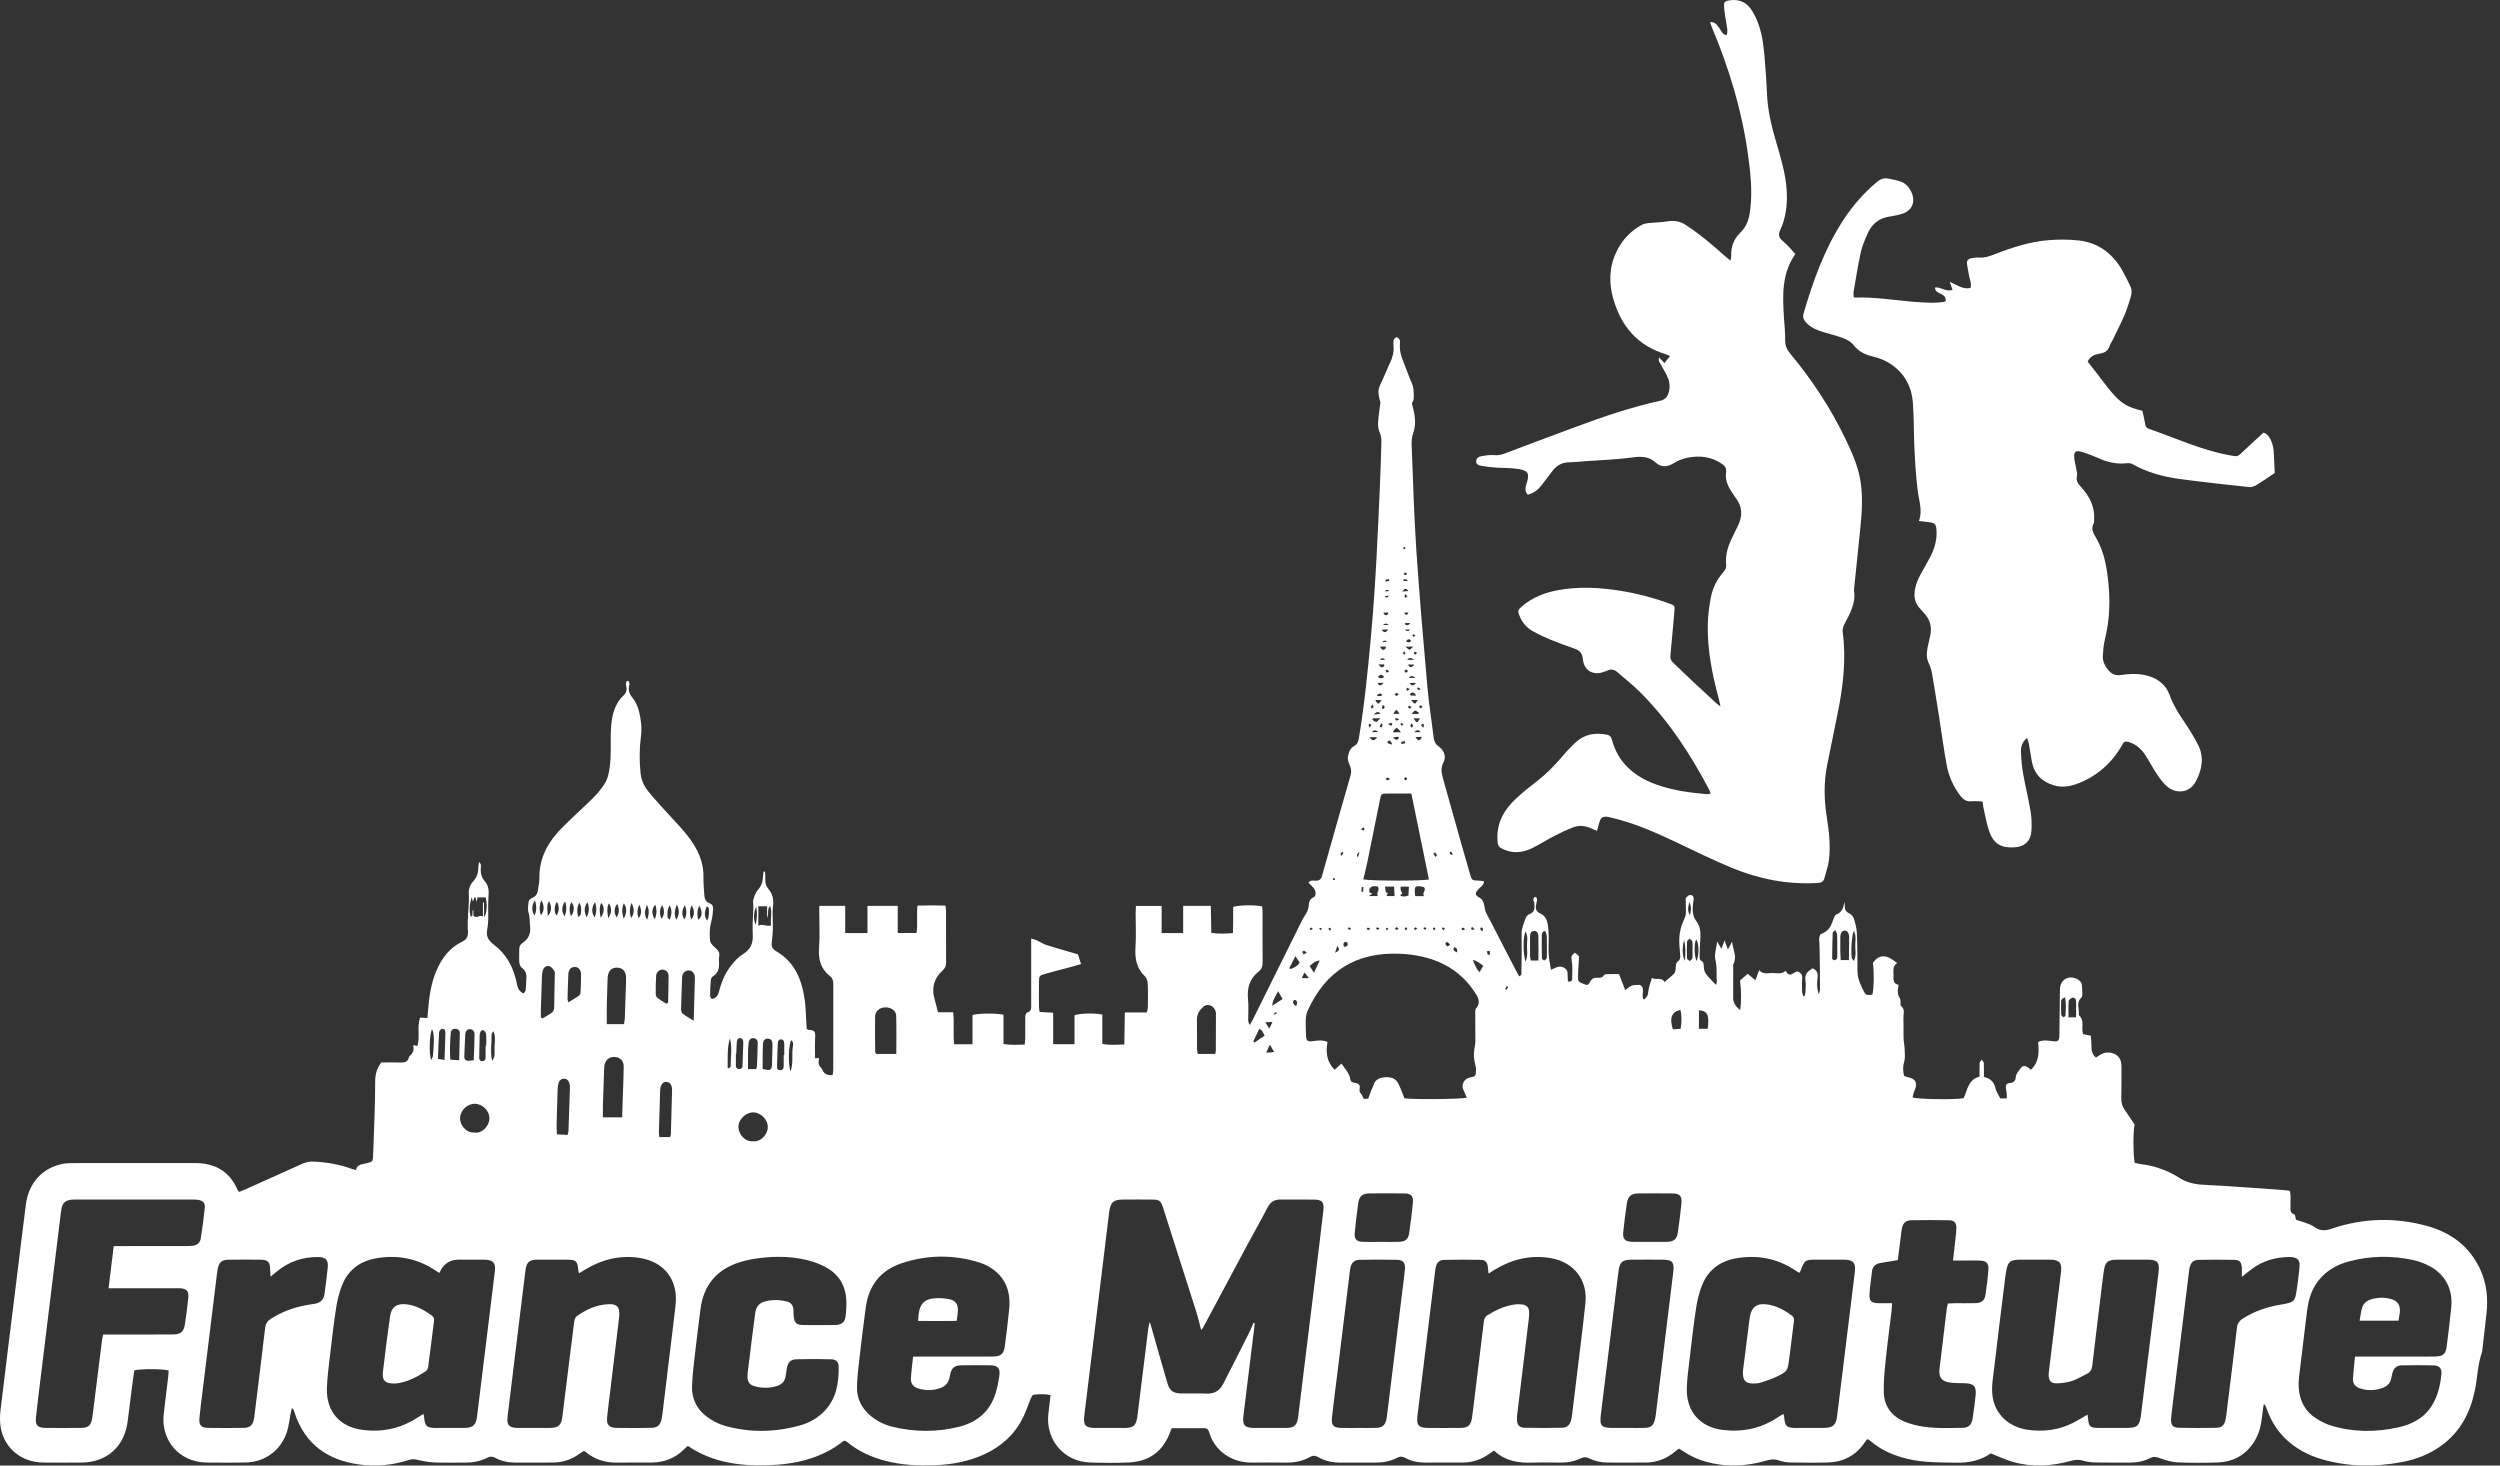 <svg width="145" height="85" viewBox="0 0 145 85" fill="none" xmlns="http://www.w3.org/2000/svg">
<rect x="0" y="0" width="145" height="85" fill="#333333" stroke="none"/>
<path d="M110.037 55.856C109.753 56.038 109.828 56.307 109.825 56.552C109.822 56.788 109.766 57.055 110.122 57.123C110.061 57.399 110.027 57.656 110.195 57.896C110.24 57.959 110.221 58.066 110.231 58.153C110.237 58.216 110.219 58.31 110.252 58.336C110.515 58.538 110.388 58.815 110.398 59.06C110.414 59.437 110.395 59.816 110.405 60.195C110.411 60.407 110.46 60.617 110.468 60.83C110.476 61.08 110.512 61.347 110.442 61.579C110.357 61.86 110.367 62.117 110.44 62.404C110.499 62.425 110.567 62.459 110.638 62.473C111.113 62.562 111.242 62.818 111.043 63.258C110.987 63.382 110.965 63.52 110.928 63.648C111.185 63.762 113.416 63.792 113.892 63.695C114.116 63.23 114.138 62.623 114.814 62.442C114.814 62.176 114.806 61.913 114.82 61.652C114.824 61.586 114.9 61.524 114.943 61.46C114.985 61.526 115.058 61.59 115.061 61.657C115.075 61.919 115.067 62.181 115.067 62.464C115.458 62.548 115.659 62.769 115.74 63.129C115.782 63.315 115.905 63.482 116.015 63.707H116.398C116.386 63.531 116.392 63.371 116.361 63.219C116.307 62.963 116.347 62.831 116.58 62.813C116.814 62.795 116.899 62.666 116.913 62.482C116.932 62.247 117.103 62.107 117.217 61.939C117.342 61.755 117.539 61.806 117.79 62.049C118.27 61.607 118.269 61.033 118.212 60.441C118.489 60.301 118.764 60.35 119.033 60.386C119.362 60.43 119.439 60.379 119.444 60.044C119.457 59.161 119.46 58.279 119.475 57.398C119.485 56.828 119.96 56.535 120.463 56.782C120.619 56.858 120.735 56.97 120.751 57.151C120.767 57.327 120.773 57.503 120.774 57.68C120.775 57.739 120.766 57.821 120.728 57.854C120.392 58.155 120.622 58.538 120.569 58.878C120.893 59.147 120.741 59.521 120.788 59.852C120.793 59.889 120.808 59.923 120.827 59.984C120.95 60.009 121.082 60.035 121.269 60.072C121.282 60.276 121.308 60.497 121.305 60.716C121.302 60.957 121.36 61.161 121.561 61.34C121.635 61.293 121.705 61.249 121.775 61.203C122.063 61.012 122.366 60.992 122.672 61.146C122.97 61.295 123.045 61.572 123.045 61.877C123.046 62.483 123.047 63.089 123.034 63.694C123.029 63.944 123.085 64.164 123.229 64.369C123.425 64.647 123.611 64.931 123.809 65.224C123.72 65.568 123.715 66.912 123.812 67.444C123.92 67.467 124.039 67.501 124.16 67.516C124.961 67.614 125.707 67.875 126.387 68.306C126.804 68.57 127.238 68.687 127.736 68.712C129.296 68.789 130.855 68.913 132.415 69.021C132.539 69.029 132.663 69.05 132.801 69.066C132.893 69.356 132.83 69.646 132.85 69.93C132.864 70.117 132.778 70.334 133.061 70.43C133.129 70.453 133.137 70.651 133.164 70.741C133.536 70.881 133.93 70.952 134.228 71.161C134.585 71.411 134.871 71.39 135.258 71.258C137.087 70.637 138.95 70.599 140.805 71.117C142.163 71.496 143.225 72.287 143.841 73.599C144.227 74.422 144.317 75.29 144.217 76.185C144.14 76.875 144.06 77.564 143.98 78.253C143.975 78.303 143.976 78.356 143.96 78.402C143.705 79.133 143.694 79.91 143.539 80.659C143.274 81.934 142.701 83.031 141.63 83.823C140.926 84.344 140.129 84.65 139.277 84.807C137.731 85.092 136.192 85.079 134.671 84.638C134.035 84.454 133.448 84.167 132.922 83.762C132.233 83.231 131.761 82.543 131.474 81.725C131.442 81.637 131.404 81.552 131.369 81.466C131.343 81.468 131.316 81.47 131.289 81.472C131.252 81.752 131.212 82.032 131.178 82.312C131.115 82.821 130.971 83.3 130.674 83.724C130.175 84.435 129.477 84.797 128.62 84.823C127.839 84.847 127.055 84.853 126.275 84.817C125.931 84.801 125.585 84.684 125.256 84.568C125.066 84.5 124.92 84.462 124.726 84.562C124.34 84.762 123.919 84.835 123.482 84.831C122.851 84.825 122.22 84.839 121.59 84.824C121.328 84.818 121.057 84.793 120.808 84.717C120.562 84.642 120.347 84.664 120.109 84.731C118.983 85.046 117.847 85.111 116.713 84.78C116.305 84.661 115.916 84.472 115.478 84.299C115.503 84.296 115.473 84.291 115.455 84.303C114.849 84.725 114.173 84.849 113.445 84.836C112.512 84.82 111.579 84.835 110.661 84.62C109.851 84.43 109.104 84.116 108.471 83.562C108.443 83.537 108.413 83.513 108.381 83.495C108.361 83.483 108.334 83.484 108.289 83.475C108.243 83.538 108.19 83.606 108.142 83.677C107.634 84.418 106.921 84.796 106.034 84.824C105.303 84.846 104.57 84.837 103.839 84.823C103.616 84.818 103.384 84.777 103.174 84.703C102.933 84.619 102.721 84.635 102.48 84.706C101.321 85.048 100.15 85.107 98.973 84.789C98.495 84.66 98.049 84.457 97.638 84.179C97.556 84.124 97.469 84.075 97.375 84.017C97.287 84.086 97.206 84.144 97.131 84.208C96.648 84.613 96.09 84.82 95.463 84.827C94.719 84.835 93.975 84.831 93.23 84.828C92.859 84.827 92.502 84.748 92.17 84.584C92.01 84.504 91.875 84.495 91.709 84.576C91.317 84.767 90.896 84.836 90.46 84.831C89.943 84.824 89.425 84.813 88.909 84.833C88.076 84.866 87.297 84.742 86.654 84.134C86.552 84.202 86.469 84.252 86.391 84.31C85.929 84.652 85.409 84.823 84.838 84.828C84.107 84.834 83.375 84.83 82.644 84.829C82.247 84.828 81.863 84.755 81.515 84.56C81.342 84.464 81.197 84.462 81.02 84.556C80.634 84.761 80.213 84.833 79.777 84.831C79.109 84.827 78.44 84.826 77.772 84.831C77.308 84.834 76.866 84.749 76.463 84.517C76.292 84.418 76.152 84.405 75.975 84.506C75.537 84.755 75.057 84.839 74.555 84.832C73.912 84.823 73.269 84.822 72.626 84.831C71.348 84.849 70.414 84.049 70.143 83.1C70.097 82.94 70.032 82.831 69.837 82.833C69.22 82.84 68.603 82.835 67.958 82.835C67.912 82.952 67.868 83.068 67.821 83.183C67.397 84.229 66.599 84.766 65.492 84.821C64.737 84.858 63.978 84.848 63.222 84.824C61.704 84.776 60.629 83.506 60.805 81.996C60.846 81.647 60.887 81.298 60.932 80.913C60.587 80.84 60.264 80.86 59.945 80.894C59.883 80.901 59.818 81.032 59.782 81.118C59.631 81.478 59.514 81.853 59.343 82.202C58.858 83.193 58.084 83.892 57.088 84.35C56.192 84.761 55.24 84.941 54.263 84.979C53.265 85.019 52.272 84.979 51.298 84.714C50.522 84.503 49.803 84.182 49.178 83.668C49.139 83.636 49.097 83.609 49.053 83.584C49.032 83.572 49.006 83.57 48.951 83.556C47.659 84.599 46.117 84.939 44.483 84.985C42.854 85.032 41.288 84.811 39.897 83.863C39.81 83.939 39.741 83.992 39.681 84.053C39.155 84.585 38.51 84.825 37.771 84.829C37.116 84.832 36.46 84.821 35.804 84.832C35.122 84.842 34.509 84.662 33.981 84.221C33.953 84.197 33.917 84.182 33.863 84.151C33.788 84.2 33.703 84.248 33.626 84.306C33.166 84.651 32.645 84.822 32.075 84.828C31.331 84.835 30.587 84.831 29.842 84.829C29.445 84.828 29.064 84.739 28.715 84.55C28.551 84.461 28.422 84.469 28.259 84.551C27.859 84.754 27.428 84.835 26.979 84.831C26.386 84.825 25.792 84.848 25.201 84.823C24.852 84.807 24.502 84.74 24.162 84.66C24.004 84.623 23.871 84.627 23.723 84.675C22.797 84.976 21.845 85.071 20.884 84.947C19.009 84.704 17.672 83.764 17.076 81.905C17.057 81.845 17.033 81.787 17.009 81.729C17.005 81.719 16.989 81.714 16.928 81.674C16.901 81.789 16.875 81.886 16.856 81.984C16.785 82.342 16.753 82.712 16.64 83.056C16.284 84.139 15.353 84.81 14.211 84.827C13.467 84.838 12.722 84.838 11.979 84.828C10.408 84.804 9.318 83.557 9.497 81.995C9.579 81.281 9.671 80.568 9.756 79.854C9.771 79.731 9.776 79.607 9.785 79.491C9.462 79.389 8.147 79.384 7.787 79.484C7.744 79.793 7.697 80.115 7.656 80.438C7.569 81.114 7.491 81.79 7.401 82.465C7.206 83.917 6.181 84.822 4.725 84.829C3.98 84.833 3.236 84.84 2.492 84.828C1.259 84.807 0.283 84.029 0.052 82.854C-0.015 82.514 -0.012 82.147 0.029 81.802C0.305 79.472 0.599 77.144 0.887 74.816C1.092 73.163 1.288 71.51 1.501 69.859C1.66 68.625 2.434 67.762 3.593 67.513C3.813 67.466 4.044 67.46 4.27 67.46C6.603 67.456 8.936 67.461 11.27 67.456C12.425 67.453 13.295 67.897 13.77 68.995C13.789 69.038 13.827 69.073 13.871 69.132C13.991 69.082 14.106 69.039 14.219 68.989C15.323 68.494 16.428 68.001 17.53 67.5C17.743 67.403 17.954 67.362 18.188 67.372C18.949 67.405 19.69 67.536 20.407 67.797C20.476 67.822 20.549 67.835 20.65 67.861C20.702 67.541 20.964 67.539 21.19 67.486C21.636 67.38 21.631 67.382 21.644 66.951C21.687 65.54 21.763 64.128 21.761 62.717C21.761 62.278 21.876 61.941 22.112 61.623C22.487 61.623 22.85 61.614 23.213 61.626C23.447 61.633 23.642 61.609 23.712 61.341C23.724 61.294 23.756 61.245 23.793 61.215C23.974 61.063 24.024 60.869 23.963 60.619C24.062 60.637 24.129 60.65 24.207 60.664C24.375 60.137 24.17 59.566 24.365 59.022C24.449 59.027 24.508 59.031 24.567 59.035C24.628 59.038 24.689 59.04 24.791 59.045C24.803 58.895 24.813 58.761 24.824 58.628C24.89 57.821 24.998 57.022 25.325 56.271C25.635 55.557 26.083 54.963 26.806 54.618C27.019 54.517 27.142 54.358 27.138 54.114C27.137 54.089 27.144 54.064 27.142 54.039C27.078 53.277 27.236 52.52 27.189 51.756C27.176 51.553 27.285 51.293 27.426 51.142C27.664 50.888 27.749 50.616 27.744 50.288C27.743 50.202 27.768 50.116 27.785 50.001C27.939 50.119 27.888 50.266 27.883 50.386C27.872 50.661 27.925 50.894 28.12 51.114C28.324 51.345 28.363 51.635 28.335 51.956C28.295 52.417 28.329 52.884 28.318 53.348C28.313 53.56 28.283 53.773 28.249 53.983C28.195 54.308 28.335 54.538 28.576 54.735C28.761 54.886 28.949 55.038 29.108 55.215C29.598 55.753 29.852 56.41 29.99 57.113C30.035 57.34 30.124 57.512 30.372 57.626C30.414 57.556 30.481 57.492 30.491 57.419C30.515 57.233 30.509 57.042 30.526 56.853C30.553 56.567 30.53 56.314 30.26 56.126C30.175 56.067 30.128 55.911 30.119 55.795C30.099 55.557 30.122 55.316 30.116 55.077C30.111 54.911 30.165 54.782 30.304 54.691C30.657 54.462 30.794 54.143 30.745 53.722C30.715 53.464 30.741 53.207 30.657 52.944C30.592 52.741 30.636 52.494 30.666 52.272C30.676 52.199 30.785 52.116 30.867 52.081C31.063 51.998 31.167 51.859 31.194 51.655C31.226 51.418 31.287 51.181 31.284 50.944C31.263 49.733 31.815 48.785 32.64 47.967C33.231 47.381 33.851 46.824 34.442 46.239C34.664 46.019 34.858 45.766 35.037 45.508C35.242 45.214 35.308 44.876 35.361 44.516C35.472 43.761 35.39 43.007 35.437 42.257C35.48 41.557 35.613 40.845 36.178 40.326C36.374 40.146 36.356 39.932 36.307 39.703C36.295 39.644 36.313 39.571 36.34 39.516C36.35 39.496 36.459 39.493 36.465 39.508C36.492 39.568 36.522 39.644 36.506 39.702C36.424 39.99 36.475 40.218 36.677 40.462C36.855 40.678 36.989 40.958 37.056 41.231C37.171 41.705 37.244 42.184 37.177 42.688C37.082 43.398 37.079 44.118 37.151 44.834C37.192 45.25 37.364 45.62 37.624 45.932C38.076 46.473 38.553 46.994 39.033 47.511C39.498 48.01 39.961 48.508 40.309 49.101C40.636 49.656 40.815 50.248 40.801 50.901C40.793 51.252 40.831 51.605 40.855 51.956C40.87 52.157 40.95 52.323 41.159 52.394C41.334 52.453 41.368 52.584 41.358 52.753C41.342 53.002 41.314 53.24 41.246 53.489C41.151 53.831 41.145 54.214 41.186 54.569C41.205 54.737 41.407 54.897 41.551 55.034C41.683 55.158 41.749 55.279 41.714 55.464C41.69 55.586 41.7 55.715 41.705 55.841C41.716 56.16 41.659 56.441 41.357 56.625C41.293 56.664 41.235 56.761 41.228 56.837C41.201 57.137 41.189 57.44 41.185 57.742C41.185 57.807 41.24 57.873 41.274 57.947C41.537 57.903 41.644 57.737 41.701 57.514C41.843 56.958 42.058 56.432 42.419 55.984C42.607 55.751 42.817 55.513 43.067 55.36C43.517 55.084 43.693 54.731 43.659 54.203C43.626 53.67 43.683 53.131 43.697 52.594C43.7 52.458 43.653 52.311 43.69 52.188C43.749 51.987 43.823 51.768 43.957 51.616C44.155 51.392 44.245 51.153 44.25 50.865C44.252 50.76 44.276 50.657 44.289 50.553C44.318 50.553 44.346 50.554 44.375 50.554C44.38 50.709 44.395 50.864 44.388 51.018C44.378 51.23 44.437 51.405 44.576 51.572C44.811 51.851 44.883 52.165 44.836 52.545C44.782 52.976 44.836 53.42 44.827 53.857C44.822 54.131 44.796 54.405 44.761 54.676C44.732 54.893 44.811 55.05 44.99 55.152C46.123 55.799 46.529 56.87 46.685 58.078C46.74 58.502 46.741 58.932 46.768 59.36C46.775 59.471 46.783 59.582 46.79 59.676C46.833 59.704 46.852 59.729 46.873 59.73C47.269 59.758 47.298 59.81 47.278 60.215C47.259 60.6 47.274 60.987 47.274 61.385C47.339 61.376 47.406 61.367 47.471 61.358C47.485 61.394 47.506 61.419 47.501 61.438C47.458 61.62 47.462 61.784 47.616 61.921C47.66 61.961 47.684 62.026 47.712 62.083C47.821 62.3 48.015 62.39 48.293 62.353C48.304 62.256 48.328 62.148 48.328 62.041C48.33 60.388 48.327 58.735 48.332 57.082C48.333 56.892 48.292 56.732 48.14 56.614C47.59 56.187 47.453 55.624 47.507 54.948C47.559 54.283 47.518 53.611 47.518 52.943C47.518 52.818 47.518 52.694 47.518 52.542H49.022V54.118H50.315V52.54H52.068V54.115H53.157C53.239 53.603 53.151 53.086 53.215 52.526C53.754 52.505 54.287 52.506 54.838 52.526C54.851 52.661 54.868 52.759 54.868 52.857C54.87 53.841 54.866 54.825 54.873 55.81C54.874 56 54.825 56.146 54.682 56.276C54.176 56.734 54.012 57.293 54.206 57.953C54.276 58.193 54.333 58.437 54.404 58.712H55.282C55.357 59.343 55.269 59.945 55.339 60.566H56.406V58.871C56.725 58.768 57.807 58.759 58.203 58.854V60.554C58.628 60.627 59.011 60.591 59.434 60.586C59.446 60.442 59.462 60.321 59.463 60.2C59.467 59.821 59.465 59.443 59.464 59.064C59.464 58.923 59.457 58.777 59.62 58.712C59.838 58.627 59.809 58.442 59.809 58.266C59.809 57.143 59.809 56.02 59.809 54.897V54.434C59.966 54.484 60.058 54.505 60.142 54.543C60.333 54.632 60.512 54.755 60.711 54.818C61.323 55.011 61.943 55.183 62.522 55.352C62.584 55.548 62.637 55.713 62.701 55.917C62.477 55.98 62.241 56.05 62.003 56.114C61.529 56.242 61.051 56.359 60.579 56.497C60.287 56.581 60.264 56.623 60.261 56.927C60.255 57.419 60.258 57.911 60.261 58.403C60.261 58.489 60.282 58.575 60.296 58.692C60.551 58.707 60.796 58.721 61.084 58.738V60.563H62.322V58.883C62.63 58.77 63.473 58.753 63.935 58.843V60.546C64.37 60.634 64.764 60.59 65.211 60.581C65.22 59.958 65.23 59.361 65.24 58.722H66.519C66.544 58.6 66.574 58.518 66.575 58.436C66.58 57.982 66.591 57.527 66.571 57.074C66.564 56.922 66.513 56.73 66.411 56.632C65.92 56.163 65.816 55.598 65.858 54.948C65.901 54.282 65.867 53.611 65.868 52.943C65.868 52.819 65.878 52.696 65.885 52.543H67.375V54.117H68.624V52.54H70.227C70.236 53.059 70.246 53.568 70.255 54.107C70.68 54.169 71.072 54.157 71.512 54.117C71.516 53.842 71.521 53.594 71.523 53.346C71.525 53.094 71.523 52.843 71.523 52.603C71.814 52.492 72.791 52.477 73.205 52.573C73.212 52.674 73.227 52.784 73.227 52.894C73.229 53.866 73.223 54.837 73.232 55.809C73.234 56.028 73.185 56.209 73.012 56.342C72.471 56.76 72.316 57.312 72.387 57.973C72.428 58.36 72.392 58.755 72.395 59.146C72.396 59.24 72.414 59.334 72.49 59.448C72.548 59.345 72.61 59.244 72.663 59.138C73.594 57.263 74.523 55.387 75.455 53.512C75.533 53.354 75.617 53.197 75.713 53.05C75.817 52.889 75.889 52.732 75.905 52.53C75.919 52.346 75.945 52.139 76.188 52.044C76.344 51.983 76.337 51.671 76.199 51.512C76.103 51.401 75.996 51.301 75.888 51.193C76.022 51.031 76.171 51.075 76.299 51.079C76.507 51.085 76.617 51.013 76.676 50.802C77.222 48.859 77.776 46.919 78.331 44.979C78.39 44.774 78.376 44.587 78.289 44.392C78.214 44.223 78.146 44.056 78.186 43.848C78.234 43.595 78.326 43.39 78.551 43.265C78.723 43.169 78.779 43.028 78.811 42.839C79.141 40.871 79.335 38.888 79.517 36.903C79.79 33.913 79.915 30.914 80.046 27.916C80.078 27.172 80.098 26.429 80.119 25.685C80.125 25.472 80.112 25.27 80.014 25.062C79.933 24.892 79.919 24.673 79.931 24.479C79.952 24.124 80.013 23.772 80.066 23.345C79.994 23.061 79.86 22.707 80.052 22.318C80.264 21.889 80.434 21.438 80.639 21.005C80.777 20.713 80.85 20.415 80.826 20.092C80.817 19.966 80.809 19.835 80.837 19.715C80.851 19.651 80.943 19.563 80.999 19.563C81.062 19.563 81.146 19.64 81.181 19.704C81.214 19.764 81.204 19.853 81.197 19.928C81.164 20.302 81.254 20.649 81.4 20.992C81.568 21.387 81.692 21.8 81.871 22.189C82.014 22.503 82.004 22.822 81.993 23.146C81.99 23.235 81.919 23.322 81.887 23.393C82.052 23.978 82.173 24.547 81.959 25.145C81.889 25.34 81.866 25.564 81.874 25.773C81.956 27.827 82.012 29.883 82.149 31.933C82.325 34.576 82.557 37.214 82.79 39.853C82.876 40.832 83.036 41.804 83.152 42.781C83.179 43.01 83.264 43.172 83.458 43.308C83.771 43.526 83.891 43.906 83.719 44.224C83.55 44.54 83.604 44.832 83.689 45.137C84.045 46.413 84.403 47.688 84.763 48.962C84.927 49.545 85.094 50.127 85.265 50.708C85.371 51.064 85.376 51.061 85.761 51.076C85.858 51.08 85.954 51.097 86.07 51.11C86.06 51.355 85.867 51.44 85.75 51.572C85.527 51.824 85.532 51.899 85.834 52.08C86.029 52.198 86.063 52.393 86.102 52.591C86.123 52.699 86.132 52.815 86.181 52.911C86.755 54.033 87.336 55.152 87.916 56.272C87.978 56.392 88.046 56.508 88.111 56.627C88.29 56.559 88.241 56.429 88.243 56.329C88.251 55.61 88.266 54.891 88.253 54.172C88.247 53.842 88.379 53.56 88.482 53.266C88.516 53.168 88.61 53.054 88.703 53.021C89.068 52.891 89.004 52.605 88.985 52.331C88.982 52.284 88.931 52.238 88.932 52.193C88.933 52.139 88.955 52.077 88.99 52.036C89.005 52.018 89.094 52.027 89.11 52.051C89.139 52.093 89.152 52.157 89.146 52.208C89.133 52.319 89.095 52.426 89.083 52.536C89.062 52.74 89.115 52.88 89.335 52.979C89.739 53.159 89.775 53.576 89.808 53.943C89.849 54.394 89.8 54.852 89.821 55.305C89.836 55.611 89.905 55.913 89.955 56.251C90.117 56.18 90.226 56.12 90.342 56.084C90.593 56.004 90.946 56.173 90.924 56.494C90.913 56.639 90.935 56.787 90.942 56.922C91.118 56.961 91.186 56.883 91.186 56.773C91.189 56.409 91.219 56.036 91.156 55.682C91.115 55.45 91.184 55.357 91.359 55.255C91.436 55.328 91.508 55.395 91.578 55.461C91.578 55.508 91.579 55.545 91.578 55.581C91.559 55.981 91.518 56.381 91.528 56.78C91.534 57.009 91.793 57.024 91.951 57.105C92.103 57.182 92.178 57.032 92.236 56.926C92.326 56.76 92.452 56.696 92.636 56.709C92.788 56.721 92.937 56.716 93.036 56.558C93.061 56.518 93.146 56.501 93.205 56.5C93.43 56.493 93.656 56.497 93.901 56.497C94.022 56.806 94.135 57.095 94.264 57.426C94.414 57.321 94.522 57.21 94.652 57.164C94.785 57.117 94.939 57.134 95.108 57.122C95.471 57.305 95.154 57.697 95.333 57.982C95.493 57.868 95.583 57.759 95.598 57.537C95.616 57.271 95.731 57.012 95.812 56.721C96.031 56.866 96.392 56.642 96.535 56.964C96.7 56.824 96.882 56.677 97.053 56.519C97.184 56.398 97.193 56.236 97.193 56.065C97.193 55.965 97.227 55.822 97.297 55.776C97.44 55.681 97.463 55.565 97.454 55.421C97.434 55.071 97.376 54.717 97.402 54.37C97.425 54.052 97.499 53.722 97.63 53.434C97.71 53.258 97.787 53.1 97.784 52.908C97.781 52.706 97.777 52.505 97.775 52.303C97.775 52.227 97.752 52.135 97.787 52.081C97.836 52.008 97.923 51.931 98.005 51.915C98.129 51.892 98.228 51.974 98.235 52.108C98.24 52.205 98.205 52.305 98.196 52.404C98.164 52.768 98.141 53.111 98.398 53.443C98.603 53.708 98.644 54.064 98.621 54.413C98.596 54.777 98.583 55.141 98.575 55.506C98.574 55.575 98.598 55.685 98.644 55.707C98.854 55.808 98.809 55.984 98.826 56.159C98.838 56.287 98.898 56.428 98.978 56.529C99.14 56.733 99.33 56.913 99.526 57.122C99.543 57.059 99.578 56.993 99.573 56.931C99.543 56.508 99.603 56.089 99.491 55.659C99.415 55.367 99.547 55.021 99.597 54.605C99.7 54.785 99.758 54.885 99.843 55.033C99.907 54.861 99.952 54.738 100.024 54.544C100.095 54.738 100.146 54.878 100.217 55.069C100.3 54.915 100.36 54.803 100.46 54.62C100.524 55.097 100.755 55.484 100.539 55.912C100.513 55.964 100.526 56.036 100.526 56.099C100.525 56.692 100.526 57.285 100.524 57.878C100.524 58.162 100.654 58.368 100.935 58.584C101.008 57.984 100.992 57.449 100.924 56.871C101.042 56.766 101.191 56.633 101.364 56.478C101.508 56.599 101.639 56.709 101.813 56.855C101.89 56.65 101.958 56.472 102.034 56.269C102.249 56.535 102.537 56.434 102.797 56.435C103.054 56.436 103.329 56.522 103.574 56.304C103.783 56.757 104.011 56.387 104.248 56.342C104.456 56.415 104.555 56.548 104.527 56.795C104.5 57.032 104.514 57.274 104.523 57.514C104.526 57.602 104.565 57.689 104.587 57.776C104.613 57.775 104.639 57.773 104.665 57.772C104.684 57.694 104.716 57.618 104.718 57.54C104.726 57.313 104.751 57.081 104.715 56.86C104.67 56.58 104.783 56.405 104.992 56.258C105.032 56.23 105.071 56.199 105.121 56.16C105.359 56.261 105.448 56.411 105.42 56.685C105.391 56.974 105.36 57.278 105.486 57.659C105.529 57.529 105.558 57.48 105.558 57.432C105.554 56.575 105.558 55.717 105.533 54.86C105.526 54.62 105.469 54.386 105.588 54.186C105.9 54.069 106.122 53.888 106.233 53.583C106.288 53.43 106.349 53.279 106.412 53.13C106.426 53.097 106.457 53.06 106.489 53.049C106.833 52.926 106.924 52.644 106.974 52.32C106.982 52.39 107 52.461 106.998 52.53C106.99 52.738 107.051 52.883 107.261 52.978C107.374 53.029 107.488 53.16 107.525 53.279C107.61 53.552 107.685 53.837 107.698 54.12C107.73 54.851 107.731 55.583 107.733 56.314C107.734 56.776 107.929 57.17 108.135 57.561C108.242 57.765 108.426 57.712 108.596 57.684C108.689 57.41 108.706 56.283 108.626 55.849C109.029 55.281 109.471 55.395 110.038 55.86L110.037 55.856ZM72.699 76.725C72.724 76.732 72.749 76.74 72.773 76.747C72.765 76.833 72.757 76.92 72.746 77.006C72.537 78.709 72.326 80.411 72.118 82.114C72.052 82.656 72.187 82.815 72.719 82.82C73.35 82.825 73.98 82.825 74.611 82.82C75.06 82.815 75.214 82.674 75.288 82.227C75.298 82.165 75.303 82.101 75.31 82.039C75.631 79.434 75.952 76.83 76.271 74.226C76.436 72.886 76.603 71.546 76.755 70.205C76.81 69.713 76.685 69.582 76.201 69.576C75.558 69.568 74.915 69.579 74.271 69.572C73.919 69.568 73.686 69.71 73.52 70.031C73.132 70.782 72.713 71.516 72.313 72.261C71.466 73.839 70.624 75.419 69.779 76.998C69.758 77.036 69.725 77.067 69.665 77.141C69.57 76.773 69.502 76.455 69.404 76.146C68.761 74.114 68.112 72.084 67.461 70.054C67.327 69.633 67.25 69.579 66.811 69.575C66.243 69.569 65.675 69.569 65.108 69.575C64.578 69.581 64.42 69.725 64.339 70.255C64.33 70.318 64.323 70.38 64.315 70.443C64.145 71.833 63.976 73.223 63.806 74.612C63.5 77.117 63.192 79.621 62.886 82.126C62.821 82.658 62.961 82.816 63.498 82.82C64.078 82.825 64.659 82.825 65.239 82.82C65.74 82.817 65.884 82.687 65.964 82.192C65.972 82.143 65.975 82.092 65.982 82.042C66.189 80.365 66.397 78.687 66.606 77.009C66.618 76.918 66.647 76.829 66.681 76.678C66.719 76.779 66.734 76.812 66.744 76.848C67.062 77.963 67.372 79.08 67.7 80.192C67.845 80.685 68.046 80.819 68.553 80.823C69.033 80.827 69.513 80.809 69.991 80.829C70.438 80.847 70.746 80.651 70.942 80.273C71.461 79.264 71.971 78.25 72.481 77.236C72.564 77.071 72.626 76.896 72.699 76.726L72.699 76.725ZM25.486 73.829C25.411 73.784 25.358 73.755 25.308 73.721C24.231 72.987 23.047 72.755 21.776 72.989C20.84 73.162 20.162 73.694 19.821 74.59C19.666 74.998 19.559 75.433 19.493 75.866C19.353 76.776 19.248 77.691 19.142 78.605C19.067 79.255 18.973 79.908 18.96 80.56C18.933 81.878 19.708 82.756 21.017 82.931C22.172 83.085 23.248 82.856 24.228 82.212C24.33 82.145 24.436 82.085 24.562 82.009C24.58 82.1 24.593 82.147 24.597 82.195C24.644 82.722 24.747 82.818 25.281 82.82C25.823 82.822 26.365 82.823 26.907 82.82C27.432 82.817 27.606 82.668 27.671 82.141C28.018 79.339 28.362 76.535 28.703 73.732C28.763 73.244 28.597 73.066 28.091 73.061C27.599 73.055 27.108 73.059 26.616 73.059C26.075 73.059 25.698 73.316 25.485 73.829L25.486 73.829ZM104.357 73.827C104.264 73.768 104.191 73.722 104.12 73.675C103.068 72.985 101.919 72.765 100.686 72.984C99.747 73.151 99.062 73.668 98.713 74.56C98.549 74.978 98.44 75.427 98.372 75.872C98.226 76.831 98.118 77.797 98.005 78.761C97.935 79.361 97.843 79.964 97.834 80.566C97.815 81.89 98.624 82.786 99.941 82.939C101.082 83.072 102.148 82.851 103.112 82.205C103.211 82.138 103.317 82.082 103.443 82.008C103.462 82.1 103.477 82.146 103.482 82.194C103.534 82.734 103.621 82.817 104.159 82.82C104.701 82.822 105.244 82.823 105.785 82.819C106.308 82.815 106.489 82.656 106.552 82.141C106.897 79.35 107.241 76.56 107.582 73.769C107.646 73.249 107.485 73.066 106.968 73.06C106.439 73.055 105.909 73.059 105.38 73.059C104.694 73.059 104.676 73.072 104.423 73.724C104.414 73.747 104.396 73.766 104.357 73.826V73.827ZM6.296 74.718C6.401 73.864 6.496 73.093 6.597 72.274C6.781 72.274 6.929 72.274 7.077 72.274C8.3 72.274 9.523 72.275 10.746 72.273C10.885 72.273 11.023 72.266 11.162 72.255C11.419 72.234 11.601 72.086 11.642 71.843C11.74 71.246 11.819 70.645 11.879 70.043C11.907 69.767 11.764 69.629 11.481 69.59C11.344 69.571 11.204 69.573 11.066 69.573C8.872 69.572 6.678 69.572 4.483 69.573C4.37 69.573 4.256 69.571 4.143 69.582C3.788 69.618 3.626 69.764 3.563 70.119C3.524 70.342 3.501 70.569 3.474 70.793C3.104 73.811 2.734 76.828 2.365 79.845C2.269 80.633 2.167 81.421 2.085 82.212C2.038 82.664 2.18 82.813 2.636 82.818C3.33 82.826 4.023 82.826 4.717 82.818C5.111 82.814 5.258 82.683 5.34 82.299C5.358 82.213 5.368 82.124 5.379 82.037C5.559 80.597 5.738 79.158 5.919 77.719C5.931 77.623 5.959 77.528 5.986 77.402C6.157 77.402 6.306 77.402 6.456 77.402C7.641 77.402 8.826 77.406 10.011 77.399C10.495 77.396 10.667 77.238 10.734 76.759C10.803 76.272 10.866 75.784 10.92 75.295C10.965 74.882 10.832 74.735 10.428 74.719C10.339 74.715 10.251 74.718 10.163 74.718C9.028 74.718 7.893 74.718 6.758 74.718H6.296ZM33.586 73.852C33.56 73.755 33.545 73.72 33.542 73.684C33.495 73.133 33.422 73.063 32.872 73.06C32.318 73.057 31.763 73.056 31.208 73.06C30.683 73.064 30.537 73.196 30.473 73.712C30.359 74.626 30.247 75.539 30.135 76.453C29.903 78.356 29.668 80.258 29.439 82.162C29.38 82.652 29.525 82.814 30.014 82.819C30.632 82.825 31.25 82.824 31.867 82.82C32.4 82.817 32.552 82.677 32.621 82.138C32.704 81.487 32.784 80.836 32.864 80.185C33.01 79.009 33.152 77.832 33.305 76.656C33.319 76.543 33.369 76.396 33.453 76.337C33.996 75.954 34.59 75.68 35.265 75.643C35.785 75.614 35.95 75.797 35.916 76.313C35.911 76.388 35.904 76.464 35.894 76.539C35.732 77.879 35.57 79.218 35.408 80.558C35.342 81.109 35.267 81.659 35.211 82.211C35.169 82.626 35.324 82.809 35.737 82.817C36.418 82.828 37.099 82.828 37.779 82.815C38.139 82.808 38.301 82.652 38.375 82.299C38.404 82.164 38.419 82.025 38.437 81.888C38.559 80.873 38.681 79.859 38.804 78.845C38.931 77.793 39.067 76.743 39.183 75.689C39.341 74.251 38.546 73.193 37.123 72.963C35.98 72.778 34.921 73.042 33.937 73.636C33.831 73.7 33.727 73.766 33.587 73.852H33.586ZM86.334 73.868C86.317 73.69 86.31 73.58 86.295 73.471C86.258 73.207 86.146 73.076 85.879 73.071C85.173 73.058 84.467 73.056 83.761 73.073C83.474 73.081 83.335 73.231 83.269 73.513C83.247 73.61 83.239 73.712 83.227 73.812C83.112 74.738 82.999 75.664 82.886 76.59C82.661 78.43 82.435 80.27 82.212 82.11C82.145 82.667 82.279 82.818 82.843 82.82C83.461 82.823 84.079 82.826 84.696 82.819C85.146 82.814 85.308 82.674 85.376 82.227C85.434 81.841 85.476 81.452 85.524 81.064C85.704 79.6 85.884 78.136 86.061 76.671C86.08 76.515 86.115 76.383 86.263 76.29C86.749 75.987 87.259 75.746 87.831 75.662C87.966 75.642 88.109 75.638 88.245 75.653C88.563 75.69 88.691 75.834 88.692 76.151C88.692 76.302 88.675 76.453 88.657 76.603C88.442 78.381 88.226 80.158 88.011 81.936C87.996 82.061 87.981 82.187 87.982 82.313C87.984 82.636 88.11 82.803 88.422 82.81C89.153 82.827 89.884 82.823 90.615 82.81C90.884 82.805 91.057 82.641 91.122 82.378C91.152 82.256 91.172 82.131 91.187 82.006C91.256 81.456 91.322 80.905 91.388 80.354C91.578 78.764 91.786 77.176 91.953 75.583C92.094 74.247 91.3 73.216 89.972 72.977C88.804 72.766 87.719 73.025 86.71 73.632C86.603 73.695 86.499 73.764 86.335 73.868L86.334 73.868ZM121.077 82.049C121.092 82.144 121.103 82.192 121.106 82.24C121.142 82.745 121.216 82.817 121.729 82.82C122.245 82.823 122.762 82.821 123.279 82.821C123.982 82.82 124.1 82.712 124.186 82.006C124.379 80.429 124.574 78.852 124.768 77.275C124.912 76.112 125.062 74.948 125.197 73.783C125.265 73.196 125.133 73.062 124.54 73.06C123.972 73.058 123.405 73.058 122.838 73.06C122.243 73.062 122.095 73.181 122.016 73.757C121.934 74.343 121.868 74.933 121.796 75.521C121.647 76.748 121.494 77.974 121.352 79.202C121.327 79.423 121.248 79.583 121.044 79.68C120.749 79.821 120.467 80.001 120.159 80.101C119.877 80.192 119.569 80.229 119.271 80.234C118.955 80.239 118.823 80.071 118.822 79.75C118.822 79.625 118.841 79.499 118.857 79.374C119.084 77.509 119.312 75.644 119.538 73.779C119.603 73.242 119.446 73.064 118.898 73.061C118.33 73.056 117.763 73.058 117.196 73.06C116.569 73.062 116.439 73.178 116.344 73.815C116.336 73.865 116.325 73.914 116.319 73.964C116.066 76.017 115.808 78.069 115.567 80.122C115.53 80.432 115.528 80.757 115.58 81.064C115.747 82.055 116.53 82.771 117.606 82.927C118.526 83.061 119.417 82.941 120.254 82.518C120.521 82.382 120.776 82.222 121.077 82.049V82.049ZM136.589 78.682H137.031C137.876 78.682 138.721 78.682 139.565 78.682C140.133 78.682 140.7 78.689 141.267 78.677C141.697 78.669 141.856 78.523 141.909 78.094C142.004 77.331 142.102 76.568 142.174 75.802C142.276 74.718 141.776 73.84 140.796 73.375C140.536 73.251 140.259 73.146 139.978 73.085C138.726 72.812 137.473 72.83 136.234 73.163C135.429 73.38 134.755 73.799 134.299 74.52C133.995 75.001 133.869 75.538 133.801 76.094C133.651 77.333 133.497 78.573 133.351 79.812C133.324 80.037 133.311 80.266 133.327 80.492C133.378 81.256 133.702 81.876 134.362 82.285C134.628 82.449 134.915 82.596 135.213 82.686C136.496 83.078 137.8 83.072 139.1 82.788C140.701 82.437 141.436 81.411 141.602 79.698C141.634 79.364 141.482 79.199 141.14 79.191C140.523 79.176 139.904 79.18 139.287 79.191C139.019 79.195 138.842 79.352 138.767 79.61C138.735 79.719 138.718 79.832 138.694 79.943C138.639 80.196 138.484 80.38 138.252 80.474C137.806 80.656 137.343 80.678 136.882 80.527C136.616 80.44 136.452 80.253 136.471 79.963C136.497 79.55 136.546 79.139 136.589 78.681V78.682ZM52.96 78.682H53.424C54.155 78.682 54.886 78.682 55.618 78.682C56.273 78.682 56.929 78.687 57.585 78.679C58.062 78.674 58.224 78.529 58.282 78.067C58.372 77.354 58.464 76.641 58.533 75.925C58.603 75.198 58.482 74.515 57.966 73.952C57.642 73.599 57.239 73.36 56.789 73.22C55.286 72.755 53.774 72.773 52.289 73.27C51.082 73.675 50.386 74.554 50.215 75.824C50.085 76.786 49.965 77.75 49.855 78.715C49.789 79.29 49.718 79.868 49.705 80.446C49.688 81.144 49.995 81.712 50.537 82.151C50.906 82.451 51.329 82.647 51.786 82.758C53.058 83.065 54.337 83.069 55.607 82.758C56.659 82.5 57.412 81.876 57.742 80.817C57.846 80.482 57.914 80.132 57.964 79.783C58.023 79.365 57.866 79.194 57.445 79.187C56.878 79.179 56.31 79.179 55.743 79.188C55.361 79.195 55.199 79.337 55.109 79.708C55.091 79.781 55.084 79.858 55.066 79.931C54.998 80.209 54.827 80.404 54.56 80.5C54.132 80.655 53.695 80.669 53.26 80.532C52.963 80.439 52.817 80.25 52.834 79.939C52.855 79.539 52.912 79.14 52.959 78.682L52.96 78.682ZM77.806 61.686C78.005 61.998 78.271 62.242 78.321 62.61C78.341 62.762 78.463 62.786 78.6 62.808C78.826 62.844 78.901 62.945 78.859 63.164C78.837 63.281 78.859 63.346 78.934 63.43C79.004 63.509 79.037 63.621 79.096 63.735C79.185 63.731 79.281 63.726 79.357 63.722C79.42 63.547 79.471 63.399 79.528 63.254C79.569 63.149 79.63 63.052 79.66 62.944C79.751 62.625 79.993 62.514 80.285 62.485C80.601 62.453 80.912 62.505 81.078 62.807C81.231 63.084 81.328 63.393 81.454 63.699C81.809 63.775 84.756 63.76 85.071 63.665C85.004 63.507 84.942 63.348 84.871 63.195C84.746 62.929 84.925 62.564 85.213 62.506C85.589 62.431 85.594 62.432 85.609 62.06C85.614 61.951 85.587 61.838 85.559 61.73C85.474 61.408 85.457 61.086 85.527 60.758C85.554 60.636 85.57 60.51 85.571 60.385C85.572 59.818 85.564 59.25 85.565 58.683C85.565 58.615 85.574 58.528 85.615 58.482C85.854 58.217 85.782 57.943 85.625 57.688C85.16 56.931 84.544 56.334 83.743 55.93C82.949 55.531 82.097 55.361 81.226 55.319C78.678 55.197 76.895 56.317 75.86 58.586C75.789 58.742 75.746 58.922 75.737 59.093C75.721 59.395 75.741 59.698 75.746 60.001C75.754 60.383 75.819 60.428 76.195 60.379C76.451 60.345 76.715 60.311 76.996 60.434C76.883 61.031 76.949 61.585 77.406 62.048C77.535 61.931 77.661 61.817 77.807 61.686H77.806ZM47.475 76.853V76.852C47.803 76.852 48.131 76.86 48.458 76.85C48.813 76.839 49.011 76.678 49.047 76.337C49.082 76 49.109 75.656 49.081 75.32C49.015 74.491 48.597 73.865 47.864 73.481C47.523 73.302 47.148 73.162 46.772 73.075C45.727 72.832 44.671 72.855 43.618 73.033C43.371 73.075 43.124 73.138 42.885 73.214C41.548 73.642 40.796 74.559 40.625 75.954C40.53 76.729 40.425 77.504 40.338 78.28C40.259 78.981 40.162 79.683 40.139 80.386C40.111 81.22 40.495 81.872 41.202 82.31C41.466 82.475 41.758 82.618 42.057 82.702C43.511 83.107 44.972 83.076 46.421 82.668C46.961 82.516 47.443 82.238 47.834 81.825C48.519 81.103 48.65 80.201 48.644 79.262C48.642 78.989 48.494 78.845 48.209 78.838C47.541 78.821 46.873 78.819 46.205 78.837C45.846 78.847 45.691 79.018 45.633 79.375C45.607 79.536 45.592 79.699 45.559 79.859C45.504 80.132 45.331 80.306 45.071 80.385C44.639 80.517 44.2 80.525 43.765 80.402C43.477 80.32 43.359 80.151 43.352 79.844C43.35 79.744 43.363 79.643 43.375 79.543C43.454 78.892 43.534 78.242 43.616 77.591C43.677 77.104 43.739 76.616 43.807 76.129C43.849 75.832 43.999 75.604 44.292 75.51C44.734 75.367 45.186 75.375 45.634 75.486C45.883 75.548 46.012 75.722 46.02 75.981C46.025 76.107 46.02 76.234 46.035 76.359C46.077 76.731 46.198 76.844 46.568 76.851C46.87 76.858 47.173 76.853 47.475 76.853V76.853ZM109.74 75.586C109.726 75.791 109.721 75.939 109.704 76.087C109.592 77.025 109.463 77.963 109.368 78.903C109.304 79.528 109.237 80.159 109.261 80.784C109.293 81.584 109.731 82.153 110.477 82.459C110.732 82.563 111.001 82.641 111.271 82.696C112.118 82.871 112.977 82.825 113.833 82.814C114.179 82.809 114.355 82.636 114.411 82.279C114.481 81.831 114.539 81.38 114.586 80.929C114.639 80.406 114.488 80.245 113.958 80.227C113.681 80.217 113.402 80.228 113.129 80.193C112.605 80.126 112.433 79.893 112.495 79.367C112.631 78.202 112.774 77.039 112.916 75.875C112.926 75.791 112.954 75.709 112.978 75.604C113.115 75.598 113.238 75.588 113.362 75.587C113.765 75.585 114.168 75.593 114.572 75.583C114.923 75.574 115.105 75.438 115.156 75.111C115.231 74.626 115.291 74.136 115.326 73.647C115.354 73.258 115.214 73.126 114.818 73.113C114.541 73.103 114.263 73.11 113.986 73.11C113.763 73.11 113.54 73.11 113.275 73.11C113.319 72.717 113.358 72.382 113.393 72.046C113.422 71.771 113.466 71.495 113.47 71.219C113.475 70.928 113.347 70.78 113.068 70.775C112.324 70.76 111.581 70.76 110.837 70.775C110.539 70.78 110.379 70.936 110.314 71.23C110.278 71.389 110.267 71.554 110.246 71.716C110.189 72.165 110.133 72.613 110.073 73.084C109.931 73.11 109.81 73.133 109.688 73.153C109.464 73.19 109.238 73.215 109.017 73.263C108.774 73.315 108.611 73.463 108.579 73.721C108.525 74.159 108.462 74.597 108.431 75.036C108.401 75.453 108.534 75.578 108.956 75.586C109.204 75.591 109.452 75.587 109.74 75.587L109.74 75.586ZM15.692 74.045C15.682 73.847 15.674 73.737 15.67 73.627C15.656 73.185 15.545 73.067 15.103 73.062C14.498 73.056 13.893 73.055 13.288 73.062C12.841 73.068 12.691 73.208 12.615 73.661C12.598 73.76 12.586 73.861 12.574 73.961C12.297 76.213 12.021 78.466 11.745 80.719C11.682 81.232 11.613 81.745 11.565 82.259C11.529 82.648 11.667 82.81 12.049 82.817C12.755 82.829 13.461 82.828 14.167 82.815C14.489 82.809 14.644 82.661 14.72 82.347C14.744 82.249 14.753 82.148 14.765 82.048C14.971 80.371 15.181 78.694 15.379 77.016C15.408 76.765 15.517 76.607 15.728 76.476C16.346 76.091 17.012 75.838 17.726 75.705C17.912 75.671 18.099 75.644 18.286 75.612C18.598 75.557 18.778 75.369 18.82 75.058C18.888 74.545 18.958 74.033 19.01 73.519C19.054 73.081 18.898 72.912 18.457 72.907C17.553 72.898 16.747 73.175 16.048 73.753C15.952 73.832 15.856 73.911 15.693 74.045L15.692 74.045ZM130.024 74.059C130.024 73.798 130.04 73.622 130.02 73.451C129.991 73.201 129.878 73.077 129.628 73.072C128.922 73.058 128.216 73.056 127.51 73.072C127.208 73.079 127.066 73.232 126.995 73.534C126.975 73.62 126.967 73.709 126.956 73.796C126.684 76.011 126.411 78.227 126.14 80.442C126.067 81.03 125.989 81.617 125.927 82.207C125.884 82.623 126.003 82.802 126.358 82.811C127.089 82.829 127.82 82.827 128.551 82.812C128.858 82.805 129.01 82.661 129.077 82.361C129.126 82.14 129.146 81.912 129.174 81.687C129.365 80.135 129.56 78.584 129.74 77.031C129.77 76.765 129.881 76.601 130.104 76.462C130.767 76.047 131.49 75.801 132.255 75.673C133.088 75.533 133.113 75.518 133.226 74.698C133.281 74.299 133.335 73.898 133.371 73.497C133.409 73.078 133.26 72.924 132.834 72.906C132.809 72.905 132.784 72.905 132.758 72.905C131.982 72.92 131.264 73.118 130.632 73.583C130.451 73.716 130.277 73.86 130.023 74.059L130.024 74.059ZM94.347 82.821V82.82C94.7 82.82 95.053 82.829 95.405 82.817C95.758 82.804 95.899 82.678 95.985 82.335C96.009 82.238 96.025 82.138 96.038 82.038C96.205 80.674 96.372 79.31 96.539 77.946C96.711 76.545 96.886 75.144 97.054 73.742C97.116 73.218 96.983 73.066 96.469 73.062C95.852 73.056 95.234 73.056 94.617 73.062C94.086 73.066 93.937 73.207 93.87 73.751C93.631 75.69 93.393 77.629 93.154 79.569C93.053 80.382 92.954 81.195 92.854 82.009C92.767 82.717 92.861 82.821 93.591 82.822C93.843 82.822 94.095 82.822 94.347 82.822L94.347 82.821ZM78.759 82.82V82.82C79.112 82.82 79.465 82.829 79.818 82.817C80.183 82.805 80.338 82.665 80.416 82.308C80.435 82.222 80.443 82.133 80.454 82.046C80.75 79.644 81.045 77.241 81.341 74.838C81.392 74.426 81.453 74.013 81.487 73.599C81.516 73.253 81.379 73.078 81.05 73.07C80.319 73.054 79.588 73.055 78.857 73.069C78.542 73.076 78.385 73.24 78.318 73.554C78.299 73.64 78.292 73.729 78.281 73.816C78.039 75.794 77.797 77.771 77.555 79.748C77.453 80.574 77.342 81.399 77.253 82.226C77.206 82.663 77.343 82.807 77.776 82.819C78.103 82.828 78.431 82.821 78.759 82.821L78.759 82.82ZM81.858 46.024C81.405 46.024 80.954 46.023 80.504 46.024C80.102 46.026 80.108 46.029 80.028 46.432C79.787 47.641 79.543 48.849 79.295 50.057C79.23 50.374 79.145 50.687 79.07 50.999C79.436 51.103 82.597 51.097 82.878 51.006C82.54 49.358 82.203 47.712 81.858 46.024V46.024ZM95.668 72.028C95.983 72.028 96.298 72.028 96.613 72.028C96.625 72.028 96.638 72.028 96.651 72.028C97.101 72.016 97.259 71.887 97.323 71.433C97.4 70.897 97.465 70.359 97.521 69.82C97.569 69.366 97.435 69.221 96.978 69.218C96.336 69.213 95.694 69.212 95.052 69.218C94.61 69.221 94.42 69.374 94.357 69.799C94.276 70.348 94.207 70.898 94.149 71.449C94.106 71.873 94.247 72.017 94.686 72.026C95.013 72.033 95.341 72.028 95.669 72.028L95.668 72.028ZM80.108 72.029V72.028C80.461 72.028 80.815 72.039 81.167 72.025C81.512 72.011 81.68 71.87 81.73 71.528C81.817 70.942 81.891 70.354 81.948 69.764C81.987 69.373 81.847 69.224 81.458 69.218C80.777 69.209 80.096 69.21 79.415 69.218C79.019 69.223 78.835 69.38 78.779 69.775C78.698 70.349 78.63 70.926 78.574 71.503C78.539 71.869 78.676 72.014 79.049 72.026C79.402 72.038 79.755 72.029 80.108 72.029H80.108ZM36.084 64.806C36.095 64.447 36.106 64.123 36.116 63.798C36.138 63.156 36.168 62.514 36.176 61.872C36.181 61.531 35.972 61.322 35.651 61.302C35.328 61.282 35.088 61.496 35.05 61.842C35.041 61.917 35.039 61.993 35.036 62.069C35.013 62.761 34.988 63.453 34.967 64.146C34.961 64.356 34.966 64.566 34.966 64.805H36.083L36.084 64.806ZM36.192 59.399C36.209 59.282 36.236 59.173 36.24 59.062C36.262 58.497 36.278 57.932 36.296 57.367C36.303 57.141 36.315 56.915 36.312 56.689C36.306 56.338 36.112 56.131 35.794 56.122C35.479 56.112 35.284 56.302 35.248 56.66C35.24 56.735 35.238 56.81 35.236 56.886C35.221 57.351 35.203 57.815 35.195 58.28C35.188 58.64 35.194 59.001 35.194 59.399H36.192H36.192ZM51.986 61.129C51.986 60.36 52.001 59.633 51.979 58.908C51.97 58.616 51.678 58.422 51.357 58.427C51.015 58.433 50.761 58.641 50.755 58.972C50.743 59.65 50.755 60.328 50.761 61.006C50.761 61.039 50.789 61.072 50.815 61.129H51.986ZM70.479 61.127C70.502 61.038 70.519 61.001 70.519 60.965C70.522 60.249 70.523 59.532 70.524 58.816C70.524 58.778 70.525 58.739 70.517 58.703C70.438 58.332 70.052 58.164 69.792 58.392C69.569 58.589 69.416 58.821 69.422 59.142C69.431 59.707 69.422 60.273 69.426 60.839C69.427 60.934 69.454 61.029 69.47 61.127H70.478H70.479ZM43.698 66.193C44.088 66.24 44.514 65.845 44.531 65.394C44.548 64.922 44.112 64.522 43.682 64.518C43.277 64.514 42.826 64.913 42.83 65.352C42.833 65.823 43.238 66.244 43.698 66.193ZM27.505 65.685C27.933 65.769 28.363 65.335 28.385 64.901C28.407 64.441 28.004 64.03 27.545 64.019C27.124 64.009 26.7 64.384 26.684 64.841C26.67 65.256 27.038 65.717 27.506 65.685L27.505 65.685ZM32.916 65.828C32.944 65.731 32.967 65.685 32.969 65.637C33.001 64.772 33.031 63.906 33.058 63.041C33.06 62.968 33.048 62.889 33.023 62.82C32.973 62.684 32.888 62.571 32.729 62.564C32.556 62.558 32.44 62.66 32.396 62.816C32.359 62.947 32.345 63.088 32.34 63.225C32.317 63.89 32.298 64.554 32.283 65.219C32.279 65.402 32.295 65.586 32.302 65.791C32.523 65.804 32.705 65.815 32.915 65.828H32.916ZM38.868 65.948C38.89 65.876 38.909 65.84 38.91 65.804C38.935 64.961 38.958 64.118 38.979 63.274C38.982 63.187 38.98 63.095 38.956 63.013C38.914 62.872 38.824 62.767 38.666 62.752C38.504 62.735 38.402 62.832 38.344 62.966C38.306 63.056 38.291 63.161 38.288 63.259C38.26 64.065 38.237 64.87 38.215 65.675C38.213 65.759 38.23 65.843 38.24 65.948H38.868ZM31.37 59.017C31.406 59.033 31.442 59.047 31.478 59.063C31.626 58.973 31.771 58.88 31.922 58.795C32.083 58.706 32.143 58.574 32.144 58.392C32.149 57.789 32.165 57.185 32.175 56.581C32.177 56.494 32.196 56.388 32.156 56.322C32.089 56.214 31.996 56.093 31.885 56.047C31.733 55.984 31.579 56.067 31.51 56.218C31.459 56.328 31.439 56.459 31.434 56.581C31.408 57.234 31.39 57.887 31.371 58.541C31.366 58.7 31.37 58.859 31.37 59.017H31.37ZM40.236 59.201C40.262 58.302 40.286 57.511 40.304 56.72C40.306 56.636 40.287 56.54 40.246 56.467C40.164 56.323 40.027 56.255 39.862 56.297C39.668 56.347 39.571 56.485 39.564 56.684C39.541 57.3 39.514 57.916 39.501 58.532C39.499 58.622 39.536 58.747 39.601 58.797C39.773 58.932 39.97 59.036 40.236 59.2V59.201ZM32.964 58.136C33.189 57.998 33.391 57.883 33.581 57.75C33.632 57.714 33.669 57.624 33.672 57.557C33.69 57.208 33.705 56.857 33.7 56.507C33.696 56.24 33.537 56.078 33.324 56.083C33.126 56.088 32.98 56.231 32.965 56.486C32.938 56.974 32.931 57.462 32.918 57.95C32.917 57.994 32.939 58.04 32.964 58.136ZM38.647 58.214C38.681 58.197 38.716 58.179 38.75 58.161C38.761 57.635 38.78 57.109 38.778 56.583C38.776 56.391 38.61 56.247 38.439 56.237C38.257 56.227 38.072 56.372 38.057 56.581C38.032 56.945 38.029 57.311 38.033 57.676C38.034 57.751 38.089 57.848 38.15 57.894C38.307 58.013 38.48 58.109 38.647 58.214L38.647 58.214ZM43.383 62.009H43.866C43.882 61.928 43.901 61.869 43.904 61.809C43.922 61.37 43.942 60.931 43.95 60.492C43.954 60.335 43.862 60.231 43.7 60.214C43.548 60.198 43.437 60.308 43.417 60.497C43.399 60.672 43.388 60.848 43.385 61.023C43.38 61.345 43.383 61.666 43.383 62.009H43.383ZM26.631 61.498C26.646 60.944 26.663 60.434 26.671 59.923C26.673 59.778 26.579 59.686 26.437 59.673C26.277 59.657 26.157 59.742 26.144 59.9C26.104 60.409 26.077 60.92 26.118 61.461C26.291 61.473 26.432 61.483 26.631 61.498ZM27.477 61.497C27.495 60.971 27.518 60.483 27.525 59.995C27.527 59.815 27.404 59.693 27.259 59.688C27.115 59.683 26.997 59.8 26.986 59.986C26.961 60.412 26.948 60.839 26.929 61.265C26.921 61.435 26.996 61.529 27.17 61.526C27.255 61.525 27.34 61.511 27.477 61.497H27.477ZM44.232 62.003C44.724 62.115 44.769 62.081 44.779 61.638C44.786 61.287 44.801 60.936 44.805 60.584C44.808 60.361 44.717 60.252 44.544 60.242C44.372 60.232 44.262 60.337 44.251 60.555C44.236 60.855 44.236 61.157 44.233 61.458C44.23 61.642 44.232 61.826 44.232 62.003ZM27.455 53.106C27.658 53.315 27.806 53.026 28.011 53.161V52.344C28.032 52.345 28.053 52.346 28.075 52.346V53.194C28.238 52.99 28.272 52.479 28.17 52.05H27.691C27.676 52.151 27.663 52.234 27.65 52.323C27.626 52.225 27.604 52.135 27.582 52.045C27.564 52.043 27.544 52.042 27.526 52.041C27.493 52.125 27.461 52.209 27.428 52.295C27.409 52.222 27.391 52.156 27.362 52.043C27.219 52.433 27.203 52.868 27.308 53.178C27.49 53.089 27.334 52.889 27.455 52.764V53.105V53.106ZM44.729 53.67C44.654 53.309 44.813 52.945 44.667 52.544C44.464 52.75 44.618 52.981 44.492 53.242V52.563H43.984V53.691C44.223 53.554 44.439 53.761 44.729 53.67H44.729ZM89.229 55.711C89.229 55.211 89.234 54.76 89.226 54.308C89.222 54.1 89.124 53.984 88.98 53.995C88.783 54.011 88.743 54.153 88.742 54.318C88.741 54.696 88.738 55.073 88.743 55.451C88.744 55.534 88.772 55.617 88.79 55.711H89.229ZM107.239 55.685C107.239 55.525 107.238 55.392 107.239 55.258C107.242 54.959 107.254 54.658 107.25 54.359C107.246 54.108 107.144 53.97 106.987 53.975C106.833 53.98 106.745 54.113 106.738 54.372C106.732 54.635 106.734 54.898 106.737 55.16C106.74 55.33 106.752 55.5 106.761 55.685H107.238H107.239ZM42.7 61.136C42.694 61.136 42.687 61.136 42.68 61.136C42.68 61.362 42.679 61.588 42.681 61.814C42.681 61.935 42.745 62.001 42.866 62.004C42.984 62.008 43.061 61.956 43.066 61.831C43.083 61.378 43.101 60.926 43.111 60.474C43.114 60.342 43.08 60.205 42.912 60.212C42.773 60.217 42.738 60.337 42.732 60.458C42.721 60.684 42.711 60.91 42.701 61.136H42.7ZM25.782 61.48C25.802 60.914 25.823 60.405 25.833 59.896C25.835 59.781 25.784 59.649 25.643 59.673C25.572 59.684 25.471 59.797 25.467 59.87C25.433 60.378 25.421 60.888 25.401 61.415C25.534 61.438 25.627 61.454 25.782 61.48V61.48ZM45.456 61.19C45.466 61.19 45.477 61.19 45.486 61.19C45.486 60.978 45.486 60.765 45.486 60.552C45.486 60.416 45.452 60.285 45.293 60.284C45.157 60.283 45.114 60.403 45.11 60.525C45.093 60.962 45.079 61.399 45.066 61.837C45.063 61.957 45.084 62.067 45.24 62.072C45.41 62.077 45.452 61.965 45.455 61.828C45.459 61.615 45.456 61.403 45.456 61.19H45.456ZM28.164 60.645C28.176 60.645 28.189 60.645 28.201 60.645C28.201 60.42 28.214 60.193 28.193 59.97C28.186 59.892 28.106 59.774 28.038 59.757C27.898 59.723 27.857 59.851 27.83 59.966C27.824 59.99 27.82 60.015 27.82 60.04C27.811 60.466 27.802 60.892 27.794 61.318C27.792 61.442 27.821 61.543 27.977 61.543C28.128 61.543 28.165 61.449 28.165 61.321C28.165 61.096 28.165 60.87 28.165 60.645L28.164 60.645ZM97.46 58.575C96.961 58.676 96.813 59.046 97.028 59.704C97.176 59.692 97.332 59.68 97.479 59.668C97.55 59.251 97.54 58.843 97.46 58.575H97.46ZM98.538 59.67H99.045C99.162 58.899 99.024 58.611 98.538 58.599V59.67ZM89.632 54.011C89.6 54.008 89.568 54.005 89.536 54.002C89.497 54.061 89.427 54.119 89.425 54.179C89.417 54.644 89.419 55.11 89.431 55.576C89.432 55.623 89.525 55.708 89.571 55.704C89.621 55.701 89.669 55.618 89.712 55.566C89.725 55.55 89.72 55.517 89.72 55.492C89.72 55.101 89.725 54.71 89.715 54.319C89.712 54.216 89.661 54.113 89.632 54.011ZM120.414 59.006C120.414 58.674 120.417 58.377 120.413 58.079C120.411 57.949 120.337 57.841 120.209 57.866C120.121 57.884 119.99 57.988 119.984 58.062C119.958 58.368 119.973 58.677 119.973 59.006H120.414L120.414 59.006ZM106.444 53.938C106.358 54.03 106.299 54.064 106.297 54.099C106.28 54.597 106.268 55.096 106.264 55.595C106.264 55.629 106.348 55.69 106.394 55.693C106.442 55.695 106.5 55.647 106.54 55.607C106.562 55.586 106.562 55.537 106.562 55.5C106.562 55.074 106.565 54.648 106.556 54.223C106.554 54.146 106.498 54.07 106.443 53.938L106.444 53.938ZM98.166 55.151C98.166 54.976 98.18 54.799 98.158 54.626C98.15 54.56 98.063 54.504 98.011 54.443C97.955 54.498 97.853 54.552 97.85 54.611C97.833 54.936 97.832 55.262 97.847 55.587C97.85 55.642 97.957 55.692 98.015 55.743C98.065 55.684 98.148 55.63 98.159 55.563C98.181 55.429 98.166 55.289 98.165 55.151H98.166ZM107.524 55.733C107.677 55.418 107.606 55.128 107.605 54.852C107.604 54.583 107.681 54.295 107.52 53.992C107.401 54.242 107.341 55.204 107.405 55.563C107.414 55.612 107.466 55.652 107.524 55.733ZM25.057 59.701C24.91 59.974 24.865 61.155 25.017 61.482C25.059 61.373 25.104 61.306 25.111 61.235C25.196 60.297 25.18 59.906 25.057 59.701ZM28.545 61.53C28.751 61.277 28.67 60.984 28.684 60.712C28.698 60.417 28.755 60.108 28.617 59.811C28.558 59.879 28.508 59.953 28.51 60.026C28.524 60.526 28.421 61.028 28.546 61.53H28.545ZM82.083 51.976H82.601C82.439 51.785 82.779 51.612 82.575 51.447C82.062 51.331 82.008 51.388 82.083 51.976ZM42.203 61.919C42.228 61.935 42.253 61.951 42.278 61.966C42.313 61.926 42.379 61.886 42.379 61.845C42.373 61.307 42.487 60.764 42.333 60.228C42.163 60.785 42.218 61.354 42.203 61.918V61.919ZM45.889 60.33C45.738 60.6 45.696 61.762 45.855 62.14C46.024 61.642 45.915 61.183 45.98 60.744C46.001 60.606 46.041 60.444 45.889 60.33ZM80.885 51.97C80.876 51.787 80.867 51.618 80.858 51.423H80.331C80.357 51.562 80.354 51.75 80.399 51.762C80.656 51.834 80.302 51.888 80.464 51.97H80.885H80.885ZM79.913 51.42C79.84 51.413 79.739 51.382 79.648 51.402C79.567 51.42 79.452 51.48 79.432 51.546C79.395 51.669 79.398 51.82 79.603 51.819C79.551 51.857 79.509 51.887 79.391 51.973H79.914C79.789 51.785 80.056 51.649 79.913 51.42L79.913 51.42ZM88.483 55.772C88.629 55.423 88.568 55.136 88.565 54.863C88.56 54.595 88.646 54.309 88.478 54.025C88.334 54.327 88.328 55.322 88.483 55.772ZM81.206 51.919C81.381 52.05 81.536 51.984 81.688 51.942C81.699 51.772 81.708 51.616 81.719 51.427H81.241C81.214 51.548 81.245 51.679 81.334 51.822C81.336 51.825 81.266 51.874 81.206 51.919ZM98.402 55.743C98.563 55.337 98.543 54.726 98.379 54.482C98.253 54.722 98.257 55.441 98.402 55.743ZM119.767 57.843C119.666 57.9 119.626 57.911 119.607 57.937C119.578 57.976 119.547 58.025 119.546 58.07C119.541 58.334 119.536 58.597 119.549 58.86C119.552 58.912 119.637 58.96 119.685 59.009C119.726 58.969 119.801 58.93 119.803 58.889C119.813 58.558 119.852 58.223 119.767 57.843V57.843ZM72.69 60.401C72.715 60.422 72.74 60.444 72.765 60.465C72.957 60.334 73.15 60.203 73.348 60.069C73.253 59.898 73.231 59.742 73.033 59.682C72.916 59.928 72.803 60.165 72.69 60.401V60.401ZM74.132 57.488C73.979 57.796 73.816 57.993 73.791 58.33C74.017 58.184 74.19 58.073 74.389 57.945C74.311 57.807 74.247 57.694 74.132 57.488V57.488ZM74.782 56.146C74.802 56.166 74.823 56.186 74.843 56.206C75.046 56.131 75.246 56.051 75.38 55.827C75.308 55.718 75.237 55.613 75.132 55.456C74.992 55.731 74.887 55.939 74.782 56.147V56.146ZM86.028 56.016C85.829 55.868 85.688 55.737 85.422 55.675C85.544 55.948 85.603 56.179 85.817 56.383C85.896 56.245 85.955 56.143 86.028 56.016ZM76.544 55.709C76.269 55.726 76.138 55.884 75.96 56.027C76.034 56.144 76.101 56.25 76.21 56.423C76.338 56.15 76.43 55.953 76.543 55.709H76.544ZM41.012 53.394C41.148 53.159 41.12 52.916 41.112 52.679C41.111 52.642 41.039 52.608 40.992 52.565C40.84 52.942 40.844 53.145 41.012 53.394ZM36.173 53.286C36.369 52.941 36.367 52.627 36.178 52.395C36.055 52.686 36.064 52.946 36.173 53.286ZM31.027 52.204C30.824 52.525 30.819 52.83 31.006 53.098C31.133 52.804 31.126 52.544 31.027 52.204ZM38.841 52.517C38.697 52.747 38.696 52.987 38.727 53.227C38.731 53.259 38.789 53.283 38.847 53.332C38.969 53.034 38.985 52.775 38.841 52.517ZM33.112 53.14C33.321 52.916 33.332 52.518 33.139 52.324C33.005 52.596 33.013 52.853 33.112 53.14ZM38.41 52.505C38.248 52.695 38.231 53.04 38.371 53.286C38.542 53.097 38.558 52.769 38.41 52.505ZM34.513 52.323C34.303 52.646 34.296 52.937 34.492 53.218C34.595 52.919 34.627 52.661 34.513 52.323ZM34.835 53.23C35.067 52.946 35.07 52.554 34.87 52.378C34.734 52.643 34.785 52.904 34.835 53.23ZM97.678 54.533C97.552 54.964 97.572 55.468 97.723 55.723C97.762 55.285 97.776 54.91 97.678 54.533ZM40.089 53.335C40.292 53.105 40.297 52.772 40.11 52.509C39.989 52.804 39.996 53.064 40.089 53.335ZM31.369 53.077C31.572 52.86 31.589 52.519 31.394 52.217C31.278 52.525 31.27 52.785 31.369 53.077ZM32.277 53.1C32.446 52.856 32.453 52.544 32.296 52.309C32.137 52.561 32.129 52.889 32.277 53.1ZM32.777 52.287C32.563 52.575 32.554 52.894 32.756 53.147C32.852 52.851 32.887 52.593 32.777 52.287ZM34.027 53.205C34.179 52.883 34.194 52.624 34.068 52.327C33.877 52.602 33.862 52.857 34.027 53.205ZM35.766 53.206C35.922 52.956 35.931 52.716 35.797 52.428C35.611 52.643 35.599 52.961 35.766 53.206ZM39.726 52.507C39.531 52.786 39.528 53.096 39.696 53.323C39.832 53.11 39.849 52.82 39.726 52.507ZM38.004 52.47C37.796 52.7 37.784 53.022 37.981 53.325C38.093 53.022 38.107 52.762 38.004 52.47ZM36.627 52.372C36.504 52.702 36.508 52.96 36.603 53.248C36.789 53.029 36.806 52.685 36.627 52.372ZM40.488 53.346C40.734 53.2 40.764 52.836 40.551 52.541C40.423 52.814 40.435 53.072 40.488 53.346ZM39.257 52.462C39.126 52.785 39.09 53.041 39.219 53.349C39.41 53.057 39.423 52.802 39.257 52.462ZM37.518 52.487C37.438 52.742 37.317 52.999 37.53 53.348C37.656 53.011 37.665 52.754 37.518 52.487ZM43.826 53.634C43.915 53.283 43.927 52.931 43.86 52.579C43.71 52.927 43.682 53.278 43.826 53.634ZM33.596 52.358C33.471 52.611 33.441 52.866 33.547 53.2C33.625 53.103 33.685 53.062 33.688 53.016C33.703 52.796 33.747 52.571 33.596 52.358ZM31.771 53.129C32.002 52.883 32.016 52.558 31.842 52.271C31.682 52.538 31.76 52.801 31.771 53.129ZM98.014 53.088C98.075 52.849 98.122 52.609 97.988 52.312C97.88 52.703 97.883 52.826 98.014 53.088ZM35.275 53.249C35.493 52.959 35.496 52.643 35.31 52.398C35.182 52.668 35.227 52.924 35.275 53.249ZM37.079 52.464C36.97 52.713 36.927 52.964 37.044 53.26C37.216 52.999 37.229 52.819 37.079 52.464ZM73.651 60.589C73.569 60.77 73.519 60.88 73.439 61.056C73.625 61.042 73.732 61.033 73.902 61.02C73.808 60.858 73.751 60.76 73.651 60.589ZM75.5 56.73H75.916C75.808 56.593 75.746 56.514 75.658 56.402C75.595 56.533 75.556 56.615 75.5 56.73ZM81.255 42.471C81.017 42.148 80.965 42.151 80.781 42.471H81.255ZM82.46 42.731C82.353 42.738 82.247 42.745 82.091 42.755C82.255 42.977 82.365 43.017 82.46 42.731ZM79.643 41.658C79.629 41.688 79.614 41.718 79.599 41.748C79.673 41.792 79.749 41.873 79.821 41.868C79.886 41.864 79.944 41.767 80.064 41.658H79.643ZM73.62 59.659C73.692 59.508 73.734 59.419 73.804 59.271C73.644 59.279 73.549 59.283 73.389 59.291C73.479 59.436 73.532 59.52 73.619 59.659H73.62ZM81.843 40.601C82.071 40.874 82.081 40.874 82.223 40.601H81.843ZM80.138 40.605H79.765C79.927 40.873 79.939 40.873 80.138 40.605ZM82.107 39.316C81.939 39.176 81.807 39.176 81.71 39.316H82.107ZM80.813 41.403H81.171C80.995 41.115 80.983 41.115 80.813 41.403ZM79.876 42.758H79.436C79.589 42.984 79.697 42.998 79.876 42.758ZM79.923 39.263C80.042 39.371 80.149 39.356 80.282 39.278C80.159 39.079 80.052 39.104 79.923 39.263ZM82.267 41.412C82.277 41.389 82.287 41.365 82.297 41.342C82.224 41.295 82.153 41.22 82.076 41.213C82.03 41.209 81.974 41.312 81.88 41.412H82.267ZM75.176 58.357C75.233 58.207 75.282 58.088 75.132 57.999C75.11 57.985 75.025 58.02 75.015 58.048C74.966 58.187 75.042 58.271 75.176 58.358V58.357ZM81.984 41.663C82.174 41.955 82.204 41.955 82.357 41.663H81.984ZM79.848 40.35C79.971 40.349 80.091 40.446 80.174 40.281C80.051 40.192 79.943 40.215 79.848 40.35ZM86.297 55.386C86.339 55.376 86.38 55.367 86.421 55.357C86.416 55.287 86.41 55.216 86.405 55.145C86.348 55.155 86.29 55.166 86.233 55.177C86.254 55.246 86.276 55.316 86.297 55.386ZM77.954 54.912C78.107 54.906 78.197 54.854 78.161 54.704C78.152 54.669 78.082 54.617 78.052 54.624C77.909 54.659 77.89 54.76 77.954 54.913V54.912ZM82.02 38.271C81.84 38.133 81.706 38.133 81.619 38.271H82.02ZM79.68 41.445C79.855 41.425 79.951 41.413 80.076 41.399C79.952 41.258 79.82 41.273 79.68 41.445ZM79.931 42.465C79.808 42.322 79.687 42.322 79.569 42.465H79.931ZM80.341 38.269C80.242 38.148 80.137 38.148 80.026 38.269H80.341ZM80.748 43.187C80.681 42.988 80.622 42.918 80.506 42.976C80.481 42.989 80.469 43.095 80.48 43.101C80.544 43.133 80.617 43.148 80.748 43.187H80.748ZM81.13 42.827C81.126 42.794 81.121 42.761 81.117 42.729C81.025 42.739 80.934 42.749 80.801 42.763C80.943 42.95 81.037 42.933 81.13 42.827ZM81.515 37.504C81.636 37.601 81.692 37.681 81.752 37.684C81.803 37.686 81.858 37.601 81.97 37.504H81.515ZM80.037 37.504C80.148 37.701 80.235 37.749 80.356 37.62C80.376 37.599 80.373 37.555 80.384 37.504H80.037ZM84.109 54.788C84.036 54.72 83.993 54.662 83.934 54.635C83.915 54.627 83.819 54.718 83.826 54.738C83.849 54.797 83.898 54.857 83.952 54.889C83.973 54.901 84.038 54.836 84.109 54.789V54.788ZM82.029 42.467H82.399C82.293 42.318 82.169 42.318 82.029 42.467ZM81.761 40.246C81.787 40.279 81.812 40.311 81.837 40.344H82.128C82.085 40.239 82.024 40.175 81.956 40.169C81.894 40.162 81.827 40.218 81.761 40.246ZM78.961 51.722C78.995 51.723 79.028 51.723 79.062 51.724C79.067 51.631 79.072 51.538 79.077 51.446C79.045 51.445 79.014 51.443 78.983 51.443C78.976 51.536 78.968 51.629 78.961 51.722V51.722ZM77.565 54.86C77.513 55.017 77.485 55.101 77.433 55.258C77.648 55.158 77.742 55.096 77.565 54.86ZM75.787 55.252C75.717 55.198 75.678 55.149 75.632 55.141C75.602 55.136 75.527 55.199 75.531 55.213C75.547 55.267 75.588 55.312 75.619 55.361C75.664 55.332 75.708 55.303 75.787 55.252ZM80.169 37.243C80.25 37.236 80.331 37.228 80.448 37.217C80.345 37.127 80.252 37.136 80.169 37.243ZM83.242 49.438C83.208 49.459 83.174 49.479 83.139 49.5C83.174 49.566 83.209 49.632 83.245 49.698C83.281 49.672 83.35 49.632 83.346 49.621C83.321 49.557 83.279 49.499 83.242 49.438ZM78.858 49.412C78.701 49.514 78.668 49.619 78.759 49.728C78.787 49.638 78.81 49.564 78.858 49.412ZM80.583 33.699C80.575 33.663 80.566 33.626 80.558 33.589C80.487 33.603 80.416 33.617 80.344 33.63C80.35 33.661 80.355 33.693 80.36 33.724C80.435 33.716 80.509 33.707 80.583 33.699ZM80.561 36.251C80.428 36.146 80.313 36.146 80.215 36.251H80.561ZM84.513 55.24C84.544 55.057 84.489 54.979 84.343 54.933C84.245 55.117 84.354 55.169 84.513 55.24ZM81.548 37.206C81.679 37.254 81.769 37.303 81.844 37.165C81.745 37.053 81.662 37.032 81.548 37.206ZM81.495 36.133L81.506 36.234C81.594 36.26 81.686 36.312 81.786 36.133H81.495ZM80.512 36.505C80.366 36.513 80.275 36.518 80.132 36.526C80.289 36.718 80.38 36.711 80.512 36.505ZM80.196 42L80.108 41.962C80.076 42.022 80.045 42.083 80.013 42.142C80.053 42.161 80.092 42.178 80.132 42.197L80.196 42ZM81.455 36.516C81.606 36.627 81.716 36.627 81.786 36.516H81.455ZM82.127 39.612H81.752C81.879 39.786 81.968 39.809 82.127 39.612ZM80.25 39.608H79.894C79.99 39.795 80.076 39.802 80.25 39.608ZM81.671 38.913C81.605 38.873 81.565 38.829 81.53 38.832C81.503 38.834 81.459 38.9 81.463 38.931C81.468 38.965 81.521 39.013 81.554 39.014C81.585 39.015 81.618 38.962 81.67 38.913H81.671ZM82.034 38.543H81.665C81.775 38.737 81.866 38.755 82.034 38.543ZM80.232 35.534C80.315 35.71 80.398 35.722 80.504 35.621C80.517 35.608 80.513 35.577 80.523 35.521C80.43 35.525 80.345 35.529 80.232 35.534ZM81.331 34.305C81.487 34.295 81.568 34.29 81.691 34.282C81.57 34.117 81.488 34.096 81.331 34.305ZM81.415 33.593L81.395 33.698H81.627C81.629 33.674 81.63 33.65 81.632 33.626C81.56 33.615 81.487 33.604 81.415 33.593ZM81.266 43.027L81.29 43.152C81.359 43.139 81.429 43.13 81.493 43.107C81.501 43.105 81.482 43.024 81.475 42.979C81.405 42.995 81.336 43.011 81.266 43.027ZM79.952 38.537C80.089 38.721 80.177 38.761 80.284 38.624C80.294 38.61 80.285 38.581 80.285 38.537H79.952ZM77.805 49.635C77.854 49.571 77.894 49.532 77.915 49.484C77.922 49.47 77.877 49.433 77.856 49.406C77.817 49.444 77.773 49.478 77.744 49.521C77.736 49.533 77.772 49.575 77.805 49.635ZM81.613 33.256C81.552 33.237 81.505 33.206 81.471 33.217C81.442 33.226 81.429 33.283 81.408 33.319C81.451 33.33 81.495 33.35 81.538 33.348C81.558 33.347 81.577 33.303 81.613 33.256ZM82.519 40.998C82.453 40.953 82.42 40.917 82.382 40.909C82.363 40.906 82.31 40.959 82.314 40.976C82.325 41.016 82.353 41.064 82.388 41.081C82.406 41.09 82.454 41.042 82.519 40.998ZM74.059 58.751C74.044 58.732 74.03 58.712 74.015 58.694C73.969 58.73 73.922 58.767 73.875 58.804C73.89 58.821 73.915 58.855 73.917 58.854C73.966 58.822 74.012 58.786 74.059 58.751ZM84.268 49.54C84.222 49.481 84.189 49.434 84.149 49.396C84.144 49.391 84.071 49.441 84.073 49.448C84.093 49.499 84.122 49.548 84.157 49.591C84.162 49.597 84.212 49.566 84.267 49.54H84.268ZM81.875 41.002C81.806 40.968 81.769 40.938 81.729 40.933C81.711 40.931 81.665 40.989 81.671 41.006C81.686 41.046 81.723 41.078 81.751 41.114C81.784 41.084 81.817 41.055 81.875 41.003L81.875 41.002ZM80.21 40.873C80.179 40.968 80.149 41.019 80.153 41.066C80.154 41.089 80.22 41.107 80.257 41.127C80.276 41.086 80.31 41.045 80.309 41.005C80.308 40.973 80.264 40.942 80.209 40.873H80.21ZM80.594 34.281C80.493 34.183 80.401 34.19 80.318 34.303C80.417 34.295 80.495 34.289 80.594 34.281ZM87.302 57.37C87.332 57.383 87.361 57.398 87.39 57.412C87.418 57.35 87.445 57.289 87.472 57.227C87.443 57.215 87.389 57.188 87.388 57.191C87.355 57.248 87.329 57.309 87.302 57.369L87.302 57.37ZM80.521 34.643C80.52 34.611 80.519 34.578 80.518 34.545C80.455 34.557 80.393 34.57 80.33 34.582C80.333 34.602 80.336 34.623 80.339 34.643H80.521H80.521ZM81.69 35.522C81.616 35.525 81.542 35.529 81.44 35.534C81.532 35.702 81.609 35.719 81.69 35.522ZM81.133 40.265C81.055 40.225 81.011 40.184 80.977 40.191C80.943 40.199 80.92 40.255 80.892 40.29C80.928 40.314 80.964 40.357 81.001 40.358C81.033 40.36 81.067 40.314 81.133 40.265V40.265ZM79.464 53.838C79.4 53.823 79.357 53.801 79.318 53.807C79.297 53.811 79.284 53.862 79.267 53.892C79.306 53.91 79.346 53.939 79.387 53.943C79.404 53.944 79.425 53.892 79.464 53.838V53.838ZM81.127 53.884C81.066 53.828 81.035 53.776 81.006 53.778C80.973 53.78 80.937 53.825 80.914 53.859C80.909 53.867 80.95 53.926 80.973 53.929C81.01 53.932 81.05 53.909 81.127 53.884V53.884ZM82.195 37.873C82.13 37.838 82.095 37.806 82.059 37.804C82.039 37.803 81.993 37.858 81.999 37.875C82.012 37.914 82.049 37.945 82.076 37.979C82.107 37.952 82.137 37.924 82.195 37.873V37.873ZM84.979 53.902C84.916 53.849 84.884 53.8 84.855 53.802C84.82 53.804 84.788 53.85 84.754 53.877C84.776 53.902 84.796 53.945 84.821 53.948C84.859 53.951 84.899 53.927 84.979 53.902ZM85.52 53.907C85.471 53.843 85.451 53.8 85.418 53.781C85.399 53.77 85.334 53.794 85.332 53.807C85.328 53.846 85.332 53.907 85.357 53.924C85.383 53.941 85.436 53.918 85.52 53.907ZM80.616 45.202C80.549 45.148 80.516 45.1 80.483 45.1C80.447 45.1 80.41 45.143 80.374 45.167C80.402 45.197 80.425 45.245 80.459 45.252C80.494 45.26 80.537 45.23 80.616 45.202ZM81.51 45.063C81.475 45.119 81.453 45.154 81.43 45.19C81.467 45.212 81.504 45.253 81.54 45.251C81.57 45.25 81.597 45.199 81.625 45.169C81.593 45.14 81.561 45.111 81.51 45.063H81.51ZM78.944 48.101C79.015 48.138 79.053 48.158 79.091 48.178C79.11 48.137 79.137 48.096 79.142 48.053C79.144 48.036 79.087 47.991 79.072 47.997C79.034 48.012 79.005 48.049 78.945 48.101H78.944ZM85.892 53.956C85.921 53.974 85.95 53.992 85.978 54.01C85.992 53.965 86.021 53.918 86.014 53.877C86.008 53.842 85.965 53.806 85.93 53.786C85.918 53.779 85.86 53.82 85.858 53.843C85.854 53.879 85.879 53.918 85.892 53.955V53.956ZM80.568 38.946C80.51 38.892 80.484 38.853 80.448 38.84C80.43 38.834 80.371 38.877 80.373 38.894C80.377 38.934 80.397 38.984 80.428 39.005C80.446 39.017 80.498 38.978 80.568 38.947V38.946ZM82.55 42.213C82.571 42.124 82.592 42.081 82.587 42.041C82.583 42.013 82.542 41.989 82.517 41.964C82.489 41.999 82.438 42.034 82.438 42.07C82.437 42.104 82.488 42.139 82.549 42.213L82.55 42.213ZM81.876 41.952C81.837 42.027 81.801 42.065 81.805 42.098C81.808 42.133 81.85 42.165 81.876 42.198C81.906 42.166 81.955 42.138 81.96 42.102C81.964 42.069 81.922 42.029 81.877 41.952H81.876ZM83.725 53.965C83.762 53.915 83.804 53.87 83.799 53.863C83.773 53.831 83.736 53.8 83.697 53.787C83.685 53.783 83.63 53.842 83.636 53.858C83.649 53.895 83.686 53.922 83.725 53.965H83.725ZM83.183 53.967C83.22 53.92 83.262 53.881 83.256 53.871C83.236 53.837 83.202 53.807 83.166 53.789C83.158 53.784 83.101 53.837 83.105 53.854C83.114 53.891 83.148 53.92 83.183 53.967ZM81.761 39.965C81.689 39.927 81.651 39.906 81.612 39.885C81.596 39.926 81.57 39.966 81.568 40.007C81.567 40.026 81.622 40.067 81.64 40.061C81.676 40.049 81.704 40.013 81.761 39.965H81.761ZM81.453 37.775C81.41 37.82 81.366 37.85 81.371 37.866C81.383 37.905 81.417 37.937 81.441 37.972C81.467 37.95 81.515 37.928 81.513 37.908C81.51 37.869 81.481 37.832 81.453 37.774L81.453 37.775ZM82.738 53.825C82.681 53.807 82.641 53.784 82.604 53.788C82.586 53.79 82.553 53.861 82.56 53.867C82.589 53.894 82.627 53.918 82.665 53.925C82.679 53.928 82.701 53.877 82.738 53.825V53.825ZM82.203 53.86C82.15 53.822 82.112 53.78 82.097 53.787C82.06 53.804 82.034 53.843 82.004 53.874C82.029 53.897 82.058 53.94 82.079 53.936C82.117 53.93 82.15 53.895 82.203 53.86ZM81.551 53.773C81.515 53.816 81.48 53.845 81.466 53.881C81.461 53.893 81.518 53.95 81.532 53.945C81.569 53.931 81.602 53.899 81.625 53.866C81.63 53.859 81.587 53.818 81.551 53.773V53.773ZM82.394 39.964C82.324 39.914 82.293 39.88 82.257 39.872C82.239 39.869 82.187 39.93 82.192 39.938C82.213 39.974 82.244 40.012 82.281 40.028C82.299 40.036 82.337 39.998 82.394 39.964V39.964ZM82.088 36.862C82.043 36.828 82.014 36.796 81.977 36.783C81.965 36.779 81.912 36.839 81.918 36.852C81.934 36.888 81.971 36.915 81.999 36.946C82.023 36.924 82.046 36.902 82.088 36.862ZM80.435 53.8C80.413 53.836 80.379 53.866 80.385 53.888C80.391 53.914 80.43 53.932 80.455 53.954C80.478 53.922 80.502 53.889 80.526 53.857C80.499 53.84 80.472 53.823 80.435 53.8V53.8ZM80.009 53.855C79.955 53.822 79.92 53.788 79.882 53.783C79.862 53.78 79.835 53.827 79.811 53.852C79.842 53.881 79.87 53.919 79.907 53.933C79.924 53.939 79.958 53.896 80.009 53.856V53.855ZM79.43 42.197C79.485 42.126 79.532 42.093 79.532 42.058C79.532 42.029 79.481 41.995 79.446 41.975C79.439 41.971 79.386 42.017 79.383 42.042C79.38 42.078 79.404 42.117 79.43 42.197H79.43ZM78.364 53.873C78.316 53.833 78.287 53.795 78.25 53.784C78.232 53.779 78.199 53.822 78.173 53.842C78.2 53.875 78.221 53.916 78.255 53.934C78.27 53.942 78.31 53.905 78.364 53.873ZM81.398 42.026C81.355 41.985 81.328 41.949 81.292 41.931C81.282 41.926 81.222 41.982 81.226 41.996C81.239 42.034 81.27 42.069 81.303 42.094C81.31 42.099 81.352 42.06 81.398 42.026V42.026ZM77.13 53.977C77.17 53.933 77.192 53.909 77.215 53.884C77.183 53.857 77.155 53.82 77.118 53.808C77.103 53.803 77.045 53.857 77.049 53.87C77.062 53.906 77.097 53.935 77.13 53.977V53.977ZM81.496 34.453C81.481 34.513 81.46 34.557 81.463 34.601C81.464 34.623 81.512 34.665 81.53 34.66C81.567 34.652 81.597 34.618 81.63 34.595C81.609 34.573 81.588 34.55 81.496 34.453V34.453ZM80.51 41.981C80.632 42.064 80.677 42.102 80.683 42.097C80.714 42.069 80.745 42.033 80.757 41.994C80.761 41.98 80.712 41.931 80.688 41.931C80.64 41.931 80.593 41.956 80.51 41.981L80.51 41.981ZM76.674 53.868C76.637 53.845 76.61 53.812 76.584 53.814C76.557 53.815 76.532 53.849 76.506 53.868C76.538 53.895 76.567 53.928 76.603 53.944C76.612 53.948 76.644 53.901 76.675 53.869L76.674 53.868ZM79.605 40.847C79.554 40.927 79.519 40.96 79.513 40.998C79.508 41.026 79.541 41.059 79.557 41.091C79.594 41.065 79.647 41.046 79.663 41.011C79.675 40.985 79.639 40.937 79.604 40.847H79.605ZM76.144 53.891C76.106 53.844 76.079 53.795 76.065 53.798C76.027 53.806 75.99 53.834 75.964 53.864C75.958 53.87 75.996 53.94 76.014 53.94C76.052 53.939 76.091 53.913 76.144 53.891ZM81.156 41.728C81.071 41.684 81.037 41.654 81.001 41.651C80.971 41.648 80.94 41.678 80.909 41.693C80.933 41.728 80.952 41.78 80.985 41.792C81.014 41.802 81.059 41.766 81.155 41.728H81.156ZM77.436 51.034C77.417 50.987 77.412 50.944 77.389 50.931C77.371 50.919 77.331 50.941 77.301 50.948C77.31 50.979 77.309 51.021 77.33 51.037C77.348 51.051 77.389 51.037 77.436 51.033V51.034ZM81.475 31.719C81.432 31.743 81.403 31.759 81.375 31.775C81.395 31.802 81.412 31.844 81.437 31.851C81.46 31.856 81.503 31.83 81.518 31.805C81.526 31.792 81.493 31.754 81.475 31.719Z" fill="white"/>
<path d="M92.627 48.191C92.478 48.127 92.385 48.089 92.295 48.048C91.96 47.895 91.605 47.853 91.264 47.979C90.876 48.122 90.501 48.305 90.133 48.494C89.707 48.713 89.304 48.977 88.875 49.187C88.372 49.432 87.844 49.52 87.3 49.301C86.908 49.142 86.867 49.076 86.85 48.658C86.811 47.683 87.265 46.934 87.946 46.302C88.333 45.943 88.75 45.613 89.169 45.29C89.671 44.902 90.113 44.457 90.523 43.975C90.792 43.659 91.073 43.348 91.377 43.066C91.897 42.582 92.523 42.473 93.209 42.616C93.37 42.65 93.443 42.728 93.483 42.879C93.843 44.233 94.77 45.031 96.042 45.494C96.975 45.834 97.948 45.967 98.928 46.057C99.013 46.064 99.099 46.048 99.21 46.042C99.189 45.963 99.184 45.901 99.157 45.85C98.057 43.75 96.773 41.779 95.081 40.101C94.68 39.702 94.226 39.357 93.801 38.981C93.631 38.83 93.455 38.791 93.247 38.887C93.167 38.923 93.082 38.95 92.998 38.978C92.383 39.187 91.868 38.884 91.808 38.23C91.777 37.899 91.633 37.731 91.341 37.628C90.878 37.465 90.414 37.301 89.96 37.113C89.589 36.959 89.22 36.791 88.872 36.592C88.526 36.393 88.278 36.087 88.13 35.71C88.019 35.43 88.029 35.385 88.253 35.188C88.86 34.658 89.582 34.375 90.362 34.23C91.555 34.01 92.749 34.072 93.938 34.258C94.924 34.413 95.887 34.664 96.824 35.009C97.148 35.128 97.144 35.132 97.113 35.474C97.036 36.328 96.967 37.183 96.882 38.036C96.864 38.21 96.925 38.324 97.041 38.434C97.416 38.789 97.785 39.151 98.162 39.505C98.622 39.936 99.086 40.363 99.55 40.79C99.601 40.838 99.661 40.877 99.792 40.979C99.745 40.773 99.722 40.654 99.691 40.539C99.31 39.121 99.02 37.688 99.051 36.212C99.062 35.698 99.132 35.181 99.226 34.675C99.332 34.11 99.582 33.598 99.969 33.164C100.075 33.045 100.135 32.925 100.117 32.757C100.063 32.253 100.191 31.78 100.398 31.326C100.524 31.052 100.659 30.78 100.794 30.509C101.078 29.94 101.07 29.395 100.671 28.876C100.572 28.746 100.489 28.603 100.398 28.467C100.183 28.141 100.059 27.784 100.113 27.393C100.144 27.168 100.057 27.036 99.89 26.917C99.272 26.479 98.581 26.405 97.866 26.549C97.588 26.605 97.304 26.717 97.066 26.87C96.703 27.102 96.337 27.105 96.051 26.843C95.612 26.439 95.155 26.467 94.618 26.539C93.746 26.656 92.861 26.683 91.981 26.748C91.642 26.773 91.303 26.809 90.963 26.818C90.577 26.828 90.289 27.005 90.059 27.294C89.832 27.58 89.619 27.879 89.393 28.166C89.195 28.418 88.947 28.604 88.614 28.691C88.473 28.546 88.455 28.381 88.496 28.201C88.51 28.14 88.528 28.079 88.548 28.019C88.727 27.466 88.639 27.289 88.052 27.199C87.631 27.134 87.198 27.151 86.771 27.119C86.483 27.098 86.195 27.068 85.911 27.018C85.78 26.995 85.62 26.941 85.617 26.77C85.613 26.594 85.75 26.489 85.902 26.462C86.148 26.418 86.403 26.375 86.649 26.397C86.86 26.417 87.044 26.389 87.235 26.317C88.638 25.788 90.042 25.258 91.448 24.738C93.033 24.151 94.633 23.609 96.285 23.245C96.576 23.181 96.715 23.014 96.788 22.752C96.869 22.461 96.849 22.169 96.73 21.899C96.604 21.613 96.441 21.343 96.285 21.07C96.206 20.932 96.197 20.938 96.219 20.724C96.319 20.829 96.409 20.925 96.536 21.058C96.648 20.918 96.743 20.8 96.858 20.656C96.749 20.605 96.686 20.565 96.618 20.545C94.964 20.053 94.004 18.897 93.558 17.283C93.268 16.233 93.363 15.206 93.941 14.256C94.256 13.738 94.69 13.339 95.217 13.046C95.332 12.982 95.475 12.953 95.608 12.938C95.97 12.899 96.338 12.899 96.697 12.841C97.087 12.779 97.422 12.818 97.77 13.045C98.576 13.572 99.308 14.186 100.02 14.829C100.118 14.917 100.224 14.996 100.373 15.116C100.393 14.974 100.416 14.904 100.412 14.835C100.385 14.31 100.57 13.85 100.935 13.5C101.339 13.112 101.455 12.658 101.518 12.123C101.647 11.029 101.523 9.956 101.371 8.883C101.014 6.344 100.27 3.914 99.278 1.555C99.245 1.478 99.226 1.395 99.189 1.278C99.474 1.27 99.593 1.444 99.713 1.617C99.823 1.777 99.888 1.981 100.134 2.051C100.228 1.842 100.176 1.65 100.145 1.456C100.09 1.108 100.024 0.76 99.998 0.41C99.975 0.114 100.032 0.064 100.328 0.018C100.82 -0.058 101.243 0.104 101.53 0.496C101.734 0.775 101.887 1.105 102.002 1.433C102.244 2.129 102.311 2.861 102.368 3.591C102.415 4.194 102.461 4.798 102.484 5.403C102.522 6.382 102.744 7.323 103.022 8.257C103.288 9.151 103.556 10.046 103.624 10.985C103.683 11.805 103.596 12.601 103.251 13.35C103.143 13.584 103.16 13.754 103.34 13.922C103.478 14.051 103.62 14.176 103.752 14.312C103.881 14.445 103.998 14.59 104.128 14.737C103.329 15.878 103.392 17.143 103.468 18.41C103.495 18.85 103.548 19.291 103.54 19.73C103.536 20.045 103.638 20.277 103.835 20.513C105.082 22.012 106.152 23.629 107.002 25.387C107.343 26.091 107.672 26.801 107.844 27.571C108.084 28.647 107.994 29.728 107.881 30.809C107.765 31.913 107.653 33.017 107.54 34.121C107.536 34.158 107.524 34.197 107.53 34.233C107.658 34.986 107.289 35.595 106.967 36.221C106.902 36.346 106.856 36.51 106.874 36.645C107.094 38.27 106.894 39.866 106.567 41.455C106.367 42.431 106.169 43.407 105.973 44.384C105.771 45.398 105.796 46.414 105.958 47.432C106.086 48.243 106.179 49.061 106.078 49.881C106.033 50.239 105.905 50.588 105.813 50.94C105.76 51.142 105.627 51.201 105.421 51.213C103.689 51.312 102.028 50.992 100.437 50.332C99.39 49.898 98.37 49.399 97.347 48.91C96.093 48.312 94.83 47.744 93.47 47.427C93.397 47.41 93.323 47.388 93.249 47.377C92.969 47.34 92.851 47.412 92.768 47.679C92.721 47.833 92.682 47.989 92.627 48.19L92.627 48.191Z" fill="white"/>
<path d="M117.573 42.803C117.271 43.028 117.209 43.316 117.217 43.599C117.229 44.026 117.268 44.455 117.342 44.875C117.471 45.608 117.652 46.331 117.776 47.064C117.836 47.421 117.845 47.794 117.825 48.156C117.788 48.798 117.417 49.129 116.769 49.15C116.059 49.174 115.641 48.938 115.392 48.266C115.223 47.81 115.15 47.318 115.038 46.841C115.015 46.744 115.01 46.643 114.99 46.49C114.779 46.483 114.569 46.451 114.365 46.474C114.061 46.508 113.864 46.373 113.692 46.146C113.296 45.623 113.032 45.033 112.913 44.398C112.733 43.445 112.611 42.481 112.459 41.522C112.328 40.688 112.194 39.855 112.05 39.023C112.018 38.839 111.958 38.653 111.876 38.485C111.727 38.183 111.735 37.876 111.798 37.562C111.848 37.316 111.913 37.072 111.961 36.824C112.044 36.392 111.961 35.996 111.677 35.652C111.573 35.526 111.464 35.403 111.352 35.284C111.101 35.018 111.013 34.703 111.048 34.344C111.084 33.973 111.217 33.635 111.394 33.312C111.576 32.98 111.77 32.654 111.945 32.32C112.208 31.82 112.359 31.292 112.314 30.719C112.289 30.404 112.218 30.328 111.905 30.291C111.721 30.269 111.537 30.246 111.3 30.216C111.52 29.609 111.304 29.069 111.234 28.512C111.133 27.713 111.082 26.907 111.041 26.102C110.994 25.183 111.016 24.26 110.945 23.344C110.865 22.327 110.38 21.52 109.481 21.005C109.223 20.858 108.931 20.748 108.641 20.681C108.182 20.575 107.799 20.395 107.5 20.006C107.365 19.829 107.133 19.698 106.919 19.616C106.531 19.468 106.123 19.377 105.726 19.253C105.35 19.136 104.993 18.985 104.725 18.674C104.599 18.527 104.55 18.38 104.605 18.189C105.155 16.306 105.809 14.468 106.882 12.808C107.426 11.966 108.078 11.217 108.845 10.568C109.043 10.401 109.25 10.308 109.5 10.354C109.758 10.4 110.02 10.452 110.265 10.542C110.547 10.646 110.736 10.87 110.862 11.144C111.121 11.708 110.903 12.222 110.315 12.404C110.099 12.471 109.875 12.522 109.651 12.55C109.018 12.632 108.575 12.967 108.323 13.541C108.166 13.898 108.008 14.263 107.924 14.641C107.759 15.39 107.642 16.151 107.51 16.909C107.492 17.015 107.508 17.126 107.508 17.211C107.546 17.243 107.555 17.259 107.564 17.258C108.868 17.213 110.15 17.468 111.445 17.536C111.907 17.561 112.372 17.594 112.842 17.485C112.885 17.239 112.745 17.131 112.567 17.042C112.417 16.966 112.229 16.92 112.232 16.672C112.58 16.64 112.87 16.942 113.249 16.816C113.198 16.675 113.152 16.543 113.083 16.35C113.505 16.519 113.845 16.805 114.291 16.702C114.363 16.447 114.251 16.237 114.212 16.019C114.17 15.784 114.118 15.55 114.086 15.314C114.059 15.119 114.161 15.001 114.355 14.974C114.492 14.954 114.633 14.925 114.768 14.937C115.121 14.967 115.433 14.848 115.751 14.724C116.729 14.343 117.73 14.025 118.779 13.933C119.365 13.882 119.964 13.883 120.549 13.945C121.681 14.066 122.51 14.683 123.079 15.66C123.142 15.769 123.205 15.879 123.26 15.992C123.714 16.935 123.753 16.733 123.383 17.848C123.162 18.514 122.805 19.134 122.507 19.773C122.464 19.864 122.396 19.947 122.368 20.042C122.278 20.349 122.066 20.47 121.762 20.517C121.488 20.559 121.225 20.661 121.084 20.975C121.235 21.166 121.392 21.36 121.545 21.558C121.847 21.946 122.134 22.346 122.451 22.723C123.028 23.409 123.395 23.623 124.26 23.828C124.316 24.089 124.38 24.356 124.428 24.627C124.45 24.755 124.504 24.825 124.628 24.868C126.174 25.405 127.667 26.102 129.291 26.401C129.39 26.42 129.491 26.431 129.589 26.45C129.738 26.48 129.843 26.431 129.956 26.322C130.372 25.919 130.804 25.533 131.281 25.094C131.484 25.14 131.647 25.356 131.749 25.62C131.812 25.782 131.855 25.96 131.868 26.133C131.902 26.572 131.913 27.011 131.932 27.434C131.575 27.674 131.238 27.914 130.885 28.129C130.763 28.204 130.599 28.265 130.464 28.251C129.11 28.105 127.756 27.963 126.408 27.779C125.456 27.649 124.53 27.4 123.682 26.919C123.592 26.869 123.464 26.855 123.359 26.867C122.791 26.933 122.26 26.82 121.742 26.586C121.421 26.441 121.089 26.314 120.753 26.212C120.379 26.098 120.269 26.201 120.31 26.596C120.33 26.784 120.384 26.967 120.415 27.154C120.44 27.302 120.494 27.462 120.463 27.601C120.398 27.887 120.526 28.058 120.707 28.254C121.189 28.78 121.509 29.385 121.46 30.131C121.455 30.206 121.467 30.293 121.434 30.354C121.272 30.653 121.388 30.887 121.547 31.151C121.97 31.856 122.148 32.647 122.248 33.452C122.402 34.675 122.384 35.891 122.082 37.097C122.006 37.4 121.986 37.719 121.964 38.033C121.944 38.321 122.058 38.576 122.23 38.804C122.425 39.059 122.653 39.208 123.006 39.153C123.466 39.082 123.933 39.056 124.398 39.154C125.089 39.299 125.607 39.662 125.85 40.339C126.031 40.844 126.299 41.292 126.598 41.733C126.916 42.202 127.22 42.684 127.48 43.186C127.855 43.91 127.726 44.63 127.357 45.322C126.968 46.049 126.181 46.021 125.715 45.636C125.477 45.44 125.287 45.175 125.112 44.917C124.872 44.563 124.676 44.179 124.444 43.819C124.228 43.485 123.949 43.209 123.566 43.071C123.199 42.938 123.187 43.037 123.057 43.259C122.445 44.308 121.571 45.062 120.423 45.477C120.002 45.63 119.56 45.679 119.122 45.549C118.421 45.341 117.977 44.883 117.843 44.153C117.782 43.818 117.738 43.48 117.678 43.145C117.66 43.041 117.616 42.941 117.574 42.804L117.573 42.803Z" fill="white"/>
<path d="M22.826 80.243C22.337 80.241 22.153 80.059 22.21 79.569C22.334 78.493 22.472 77.418 22.624 76.345C22.701 75.806 23.009 75.591 23.554 75.648C24.125 75.709 24.604 75.98 25.056 76.313C25.162 76.391 25.19 76.484 25.174 76.607C25.062 77.494 24.954 78.382 24.835 79.269C24.823 79.359 24.775 79.476 24.705 79.523C24.176 79.872 23.62 80.163 22.977 80.242C22.928 80.248 22.877 80.243 22.826 80.243Z" fill="white"/>
<path d="M101.089 79.532C101.176 78.842 101.272 78.081 101.369 77.319C101.41 76.995 101.442 76.668 101.499 76.346C101.59 75.824 101.874 75.601 102.394 75.646C102.977 75.697 103.472 75.965 103.932 76.31C104.066 76.411 104.059 76.542 104.041 76.684C103.952 77.383 103.869 78.083 103.778 78.782C103.68 79.53 103.682 79.54 102.998 79.868C102.705 80.008 102.389 80.102 102.079 80.202C101.962 80.239 101.831 80.243 101.706 80.243C101.231 80.243 101.071 80.075 101.09 79.531L101.089 79.532Z" fill="white"/>
<path d="M139.113 76.597H136.857C136.909 76.323 136.933 76.074 137.005 75.841C137.08 75.6 137.27 75.439 137.511 75.366C137.892 75.251 138.28 75.234 138.667 75.341C139.06 75.45 139.227 75.69 139.192 76.097C139.178 76.258 139.142 76.416 139.114 76.597H139.113Z" fill="white"/>
<path d="M53.25 76.613C53.265 76.422 53.27 76.298 53.287 76.175C53.359 75.649 53.606 75.368 54.127 75.309C54.433 75.275 54.757 75.294 55.06 75.353C55.417 75.423 55.566 75.649 55.558 76.008C55.553 76.194 55.514 76.379 55.486 76.611C54.743 76.626 54.022 76.619 53.25 76.613H53.25Z" fill="white"/>
</svg>
